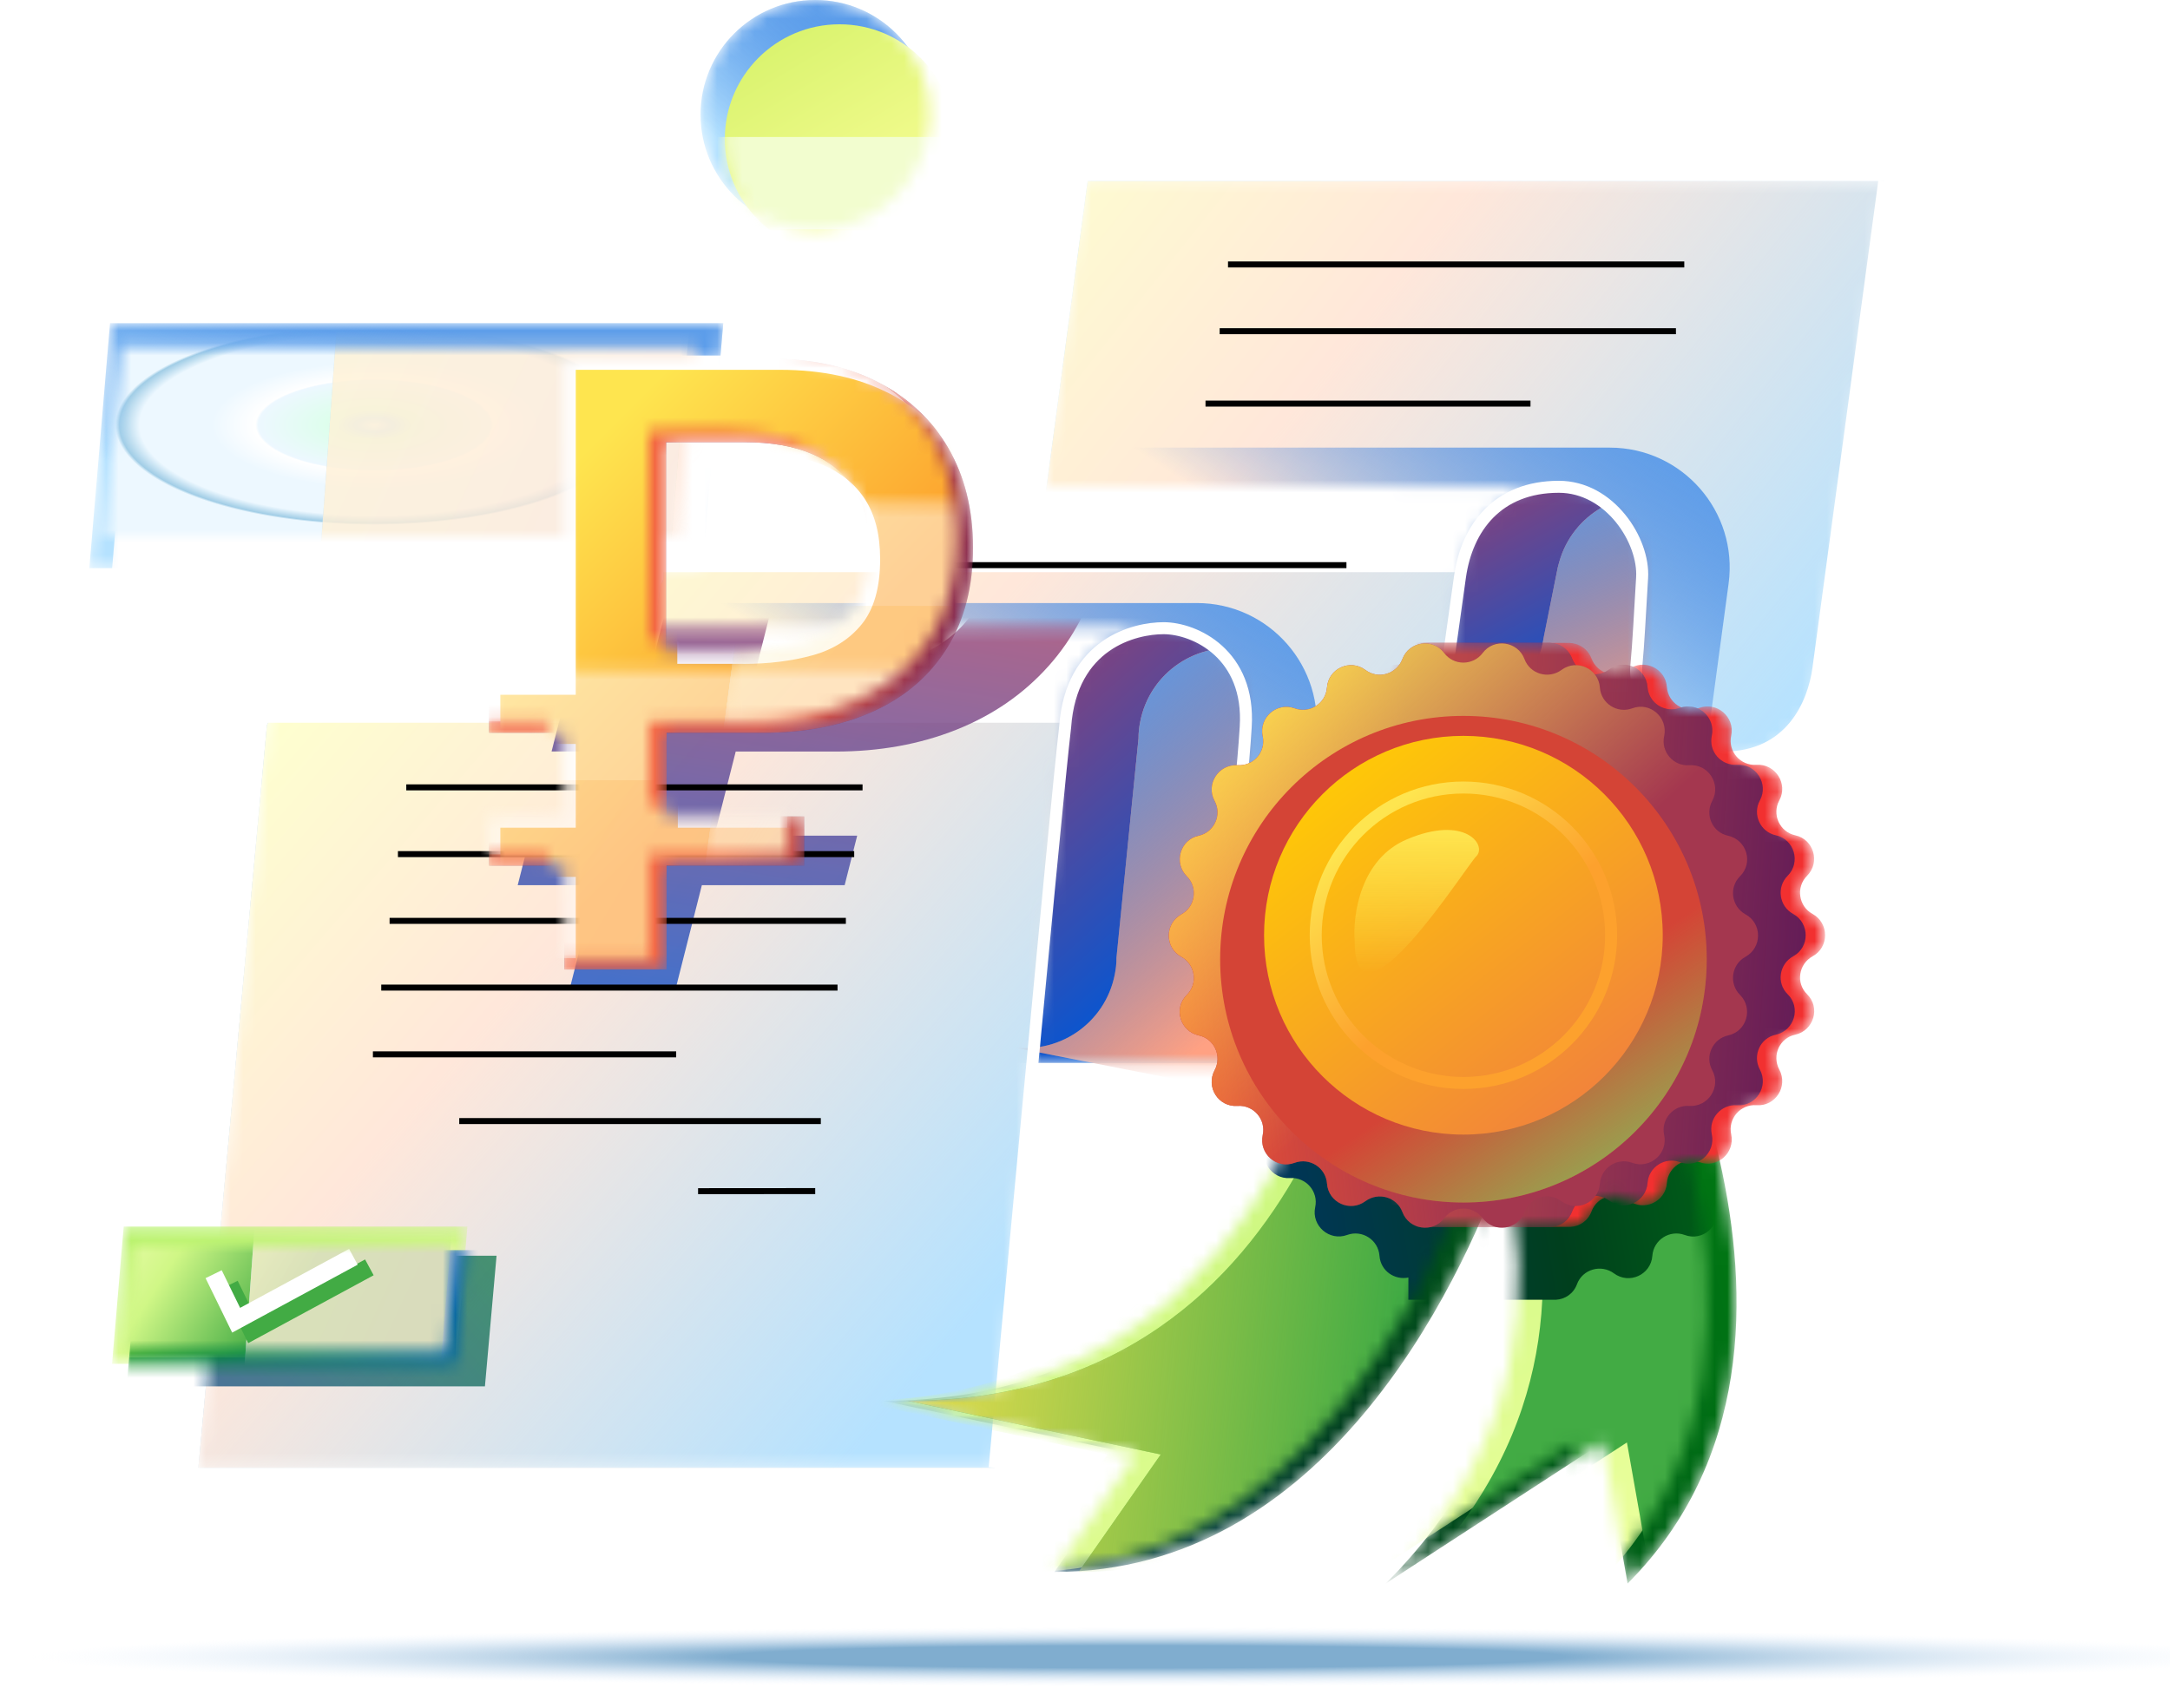 <svg width="174" height="137" viewBox="0 0 174 137" fill="none" xmlns="http://www.w3.org/2000/svg">
<g filter="url(#filter0_f_26266_123173)">
<path d="M91.962 135.245C141.646 135.245 181.923 134.18 181.923 132.866C181.923 131.552 141.646 130.487 91.962 130.487C42.277 130.487 2 131.552 2 132.866C2 134.18 42.277 135.245 91.962 135.245Z" fill="url(#paint0_radial_26266_123173)"/>
</g>
<mask id="mask0_26266_123173" style="mask-type:alpha" maskUnits="userSpaceOnUse" x="80" y="14" width="72" height="47">
<path d="M145.59 55.256L145.808 53.578C145.808 53.516 145.808 53.485 145.808 53.423C145.808 53.236 145.839 53.081 145.901 52.957L151.089 14.524H87.211L80.997 60.755H138.506C141.924 60.755 144.782 58.425 145.59 55.256Z" fill="#B5E2FF"/>
<path d="M145.59 55.256L145.808 53.578C145.808 53.516 145.808 53.485 145.808 53.423C145.808 53.236 145.839 53.081 145.901 52.957L151.089 14.524H87.211L80.997 60.755H138.506C141.924 60.755 144.782 58.425 145.59 55.256Z" fill="url(#paint1_linear_26266_123173)"/>
</mask>
<g mask="url(#mask0_26266_123173)">
<path d="M145.59 55.256L145.808 53.578C145.808 53.516 145.808 53.485 145.808 53.423C145.808 53.236 145.839 53.081 145.901 52.957L151.089 14.524H87.211L80.997 60.755H138.506C141.924 60.755 144.782 58.425 145.59 55.256Z" fill="#B5E2FF"/>
<path d="M145.59 55.256L145.808 53.578C145.808 53.516 145.808 53.485 145.808 53.423C145.808 53.236 145.839 53.081 145.901 52.957L151.089 14.524H87.211L80.997 60.755H138.506C141.924 60.755 144.782 58.425 145.59 55.256Z" fill="url(#paint2_linear_26266_123173)"/>
<g filter="url(#filter1_f_26266_123173)">
<path d="M134.579 76.629L134.797 74.951C134.797 74.889 134.797 74.858 134.797 74.796C134.797 74.609 134.828 74.454 134.89 74.33L138.607 46.799C139.386 41.029 134.9 35.897 129.078 35.897H76.2L69.986 82.128H127.496C130.913 82.128 133.772 79.798 134.579 76.629Z" fill="url(#paint3_linear_26266_123173)"/>
</g>
</g>
<mask id="mask1_26266_123173" style="mask-type:alpha" maskUnits="userSpaceOnUse" x="47" y="39" width="77" height="47">
<path d="M123.841 39.038L60.491 39.007C56.452 39.007 53.19 42.269 53.19 46.308C53.19 46.557 53.127 46.743 52.972 46.867L47.815 85.238H105.324C108.804 85.238 111.724 82.784 112.439 79.521L112.594 78.309C112.594 78.185 112.594 78.061 112.594 77.968C112.594 77.75 112.625 77.626 112.687 77.533L116.975 45.656L117.099 45.562C117.503 42.052 120.33 39.286 123.841 39.038Z" fill="#B5E2FF"/>
<path d="M123.841 39.038L60.491 39.007C56.452 39.007 53.19 42.269 53.19 46.308C53.19 46.557 53.127 46.743 52.972 46.867L47.815 85.238H105.324C108.804 85.238 111.724 82.784 112.439 79.521L112.594 78.309C112.594 78.185 112.594 78.061 112.594 77.968C112.594 77.75 112.625 77.626 112.687 77.533L116.975 45.656L117.099 45.562C117.503 42.052 120.33 39.286 123.841 39.038Z" fill="url(#paint4_linear_26266_123173)"/>
</mask>
<g mask="url(#mask1_26266_123173)">
<path d="M123.841 39.038L60.491 39.007C56.452 39.007 53.19 42.269 53.19 46.308C53.19 46.557 53.127 46.743 52.972 46.867L47.815 85.238H105.324C108.804 85.238 111.724 82.784 112.439 79.521L112.594 78.309C112.594 78.185 112.594 78.061 112.594 77.968C112.594 77.75 112.625 77.626 112.687 77.533L116.975 45.656L117.099 45.562C117.503 42.052 120.33 39.286 123.841 39.038Z" fill="#B5E2FF"/>
<path d="M123.841 39.038L60.491 39.007C56.452 39.007 53.19 42.269 53.19 46.308C53.19 46.557 53.127 46.743 52.972 46.867L47.815 85.238H105.324C108.804 85.238 111.724 82.784 112.439 79.521L112.594 78.309C112.594 78.185 112.594 78.061 112.594 77.968C112.594 77.75 112.625 77.626 112.687 77.533L116.975 45.656L117.099 45.562C117.503 42.052 120.33 39.286 123.841 39.038Z" fill="url(#paint5_linear_26266_123173)"/>
<path d="M123.841 39.038L60.491 39.007C56.452 39.007 53.19 42.269 53.19 46.308C53.19 46.557 53.127 46.743 52.972 46.867L47.815 85.238H105.324C108.804 85.238 111.724 82.784 112.439 79.521L112.594 78.309C112.594 78.185 112.594 78.061 112.594 77.968C112.594 77.75 112.625 77.626 112.687 77.533L116.975 45.656L117.099 45.562C117.503 42.052 120.33 39.286 123.841 39.038Z" fill="#B5E2FF"/>
<path d="M123.841 39.038L60.491 39.007C56.452 39.007 53.19 42.269 53.19 46.308C53.19 46.557 53.127 46.743 52.972 46.867L47.815 85.238H105.324C108.804 85.238 111.724 82.784 112.439 79.521L112.594 78.309C112.594 78.185 112.594 78.061 112.594 77.968C112.594 77.75 112.625 77.626 112.687 77.533L116.975 45.656L117.099 45.562C117.503 42.052 120.33 39.286 123.841 39.038Z" fill="url(#paint6_linear_26266_123173)"/>
<g filter="url(#filter2_f_26266_123173)">
<path d="M101.471 89.093L101.689 87.415C101.689 87.353 101.689 87.322 101.689 87.26C101.689 87.074 101.72 86.918 101.782 86.794L105.499 59.263C106.278 53.494 101.792 48.361 95.97 48.361H43.092L36.878 94.593H94.388C97.805 94.593 100.664 92.262 101.471 89.093Z" fill="url(#paint7_linear_26266_123173)"/>
</g>
<g filter="url(#filter3_f_26266_123173)">
<rect x="49.972" y="30.907" width="85.937" height="14.978" fill="white"/>
</g>
</g>
<mask id="mask2_26266_123173" style="mask-type:alpha" maskUnits="userSpaceOnUse" x="15" y="50" width="78" height="68">
<path d="M85.315 57.648C85.315 53.609 88.578 50.347 92.617 50.347H28.862C24.823 50.347 21.561 53.609 21.561 57.648C21.561 57.835 21.499 58.021 21.406 58.146L15.906 117.705H79.754L85.284 57.804L85.315 57.773C85.315 57.711 85.315 57.679 85.315 57.648Z" fill="#B3B3B3"/>
</mask>
<g mask="url(#mask2_26266_123173)">
<path d="M85.315 57.648C85.315 53.609 88.578 50.347 92.617 50.347H28.862C24.823 50.347 21.561 53.609 21.561 57.648C21.561 57.835 21.499 58.021 21.406 58.146L15.906 117.705H79.754L85.284 57.804L85.315 57.773C85.315 57.711 85.315 57.679 85.315 57.648Z" fill="#B3B3B3"/>
<path d="M85.315 57.648C85.315 53.609 88.578 50.347 92.617 50.347H28.862C24.823 50.347 21.561 53.609 21.561 57.648C21.561 57.835 21.499 58.021 21.406 58.146L15.906 117.705H79.754L85.284 57.804L85.315 57.773C85.315 57.711 85.315 57.679 85.315 57.648Z" fill="#B5E2FF"/>
<path d="M85.315 57.648C85.315 53.609 88.578 50.347 92.617 50.347H28.862C24.823 50.347 21.561 53.609 21.561 57.648C21.561 57.835 21.499 58.021 21.406 58.146L15.906 117.705H79.754L85.284 57.804L85.315 57.773C85.315 57.711 85.315 57.679 85.315 57.648Z" fill="url(#paint8_linear_26266_123173)"/>
<g filter="url(#filter4_f_26266_123173)">
<rect x="18.032" y="42.982" width="85.937" height="14.978" fill="white"/>
</g>
<g style="mix-blend-mode:multiply" opacity="0.7" filter="url(#filter5_f_26266_123173)">
<path d="M12.255 100.701H39.816L38.884 111.179H11.323L12.255 100.701Z" fill="url(#paint9_linear_26266_123173)"/>
</g>
<g opacity="0.8" filter="url(#filter6_f_26266_123173)">
<path d="M54.144 79.362H45.665L50.501 60.264H44.227L45.232 56.295H51.506L58.143 30.084H75.138C78.65 30.084 81.511 30.716 83.731 31.979C85.95 33.242 87.454 35.015 88.248 37.305C89.034 39.594 89.047 42.271 88.265 45.357C87.473 48.486 86.08 51.171 84.08 53.41C82.08 55.649 79.615 57.35 76.683 58.52C73.751 59.69 70.516 60.271 66.981 60.271H58.993L54.158 79.362H54.144ZM68.733 67.017L67.728 70.986H41.512L42.517 67.017H68.733ZM66.072 53.805C68.188 53.805 70.162 53.575 72.001 53.116C73.832 52.656 75.417 51.824 76.743 50.604C78.067 49.391 79.023 47.639 79.603 45.35C80.097 43.398 80.086 41.797 79.571 40.549C79.056 39.3 78.104 38.367 76.731 37.749C75.358 37.132 73.593 36.831 71.454 36.831H64.884L60.587 53.797H66.074L66.072 53.805Z" fill="url(#paint10_linear_26266_123173)"/>
</g>
</g>
<mask id="mask3_26266_123173" style="mask-type:alpha" maskUnits="userSpaceOnUse" x="82" y="50" width="24" height="36">
<path d="M98.023 77.937C98.023 77.471 98.054 77.036 98.147 76.601L99.794 58.984C99.887 58.55 99.918 58.083 99.918 57.648C99.918 53.609 96.656 50.347 92.617 50.347C89.013 50.347 86.03 52.926 85.44 56.343C85.378 56.747 85.316 57.151 85.316 57.555L82.737 85.238H105.324C101.285 85.238 98.023 81.976 98.023 77.937Z" fill="#FFA183"/>
<path d="M98.023 77.937C98.023 77.471 98.054 77.036 98.147 76.601L99.794 58.984C99.887 58.55 99.918 58.083 99.918 57.648C99.918 53.609 96.656 50.347 92.617 50.347C89.013 50.347 86.03 52.926 85.44 56.343C85.378 56.747 85.316 57.151 85.316 57.555L82.737 85.238H105.324C101.285 85.238 98.023 81.976 98.023 77.937Z" fill="url(#paint11_linear_26266_123173)"/>
</mask>
<g mask="url(#mask3_26266_123173)">
<path d="M98.023 77.937C98.023 77.471 98.054 77.036 98.147 76.601L99.794 58.984C99.887 58.55 99.918 58.083 99.918 57.648C99.918 53.609 96.656 50.347 92.617 50.347C89.013 50.347 86.03 52.926 85.44 56.343C85.378 56.747 85.316 57.151 85.316 57.555L82.737 85.238H105.324C101.285 85.238 98.023 81.976 98.023 77.937Z" fill="url(#paint12_linear_26266_123173)"/>
<g filter="url(#filter7_f_26266_123173)">
<path d="M89.387 78.148C89.477 77.691 89.53 77.258 89.522 76.814L91.292 59.209C91.285 58.764 91.344 58.301 91.427 57.874C92.204 53.911 96.032 51.336 99.996 52.113C103.533 52.805 105.964 55.909 105.886 59.377C105.87 59.785 105.853 60.193 105.775 60.59L102.985 88.252L80.819 83.91C84.782 84.687 88.611 82.112 89.387 78.148Z" fill="#FFA183"/>
<path d="M89.387 78.148C89.477 77.691 89.53 77.258 89.522 76.814L91.292 59.209C91.285 58.764 91.344 58.301 91.427 57.874C92.204 53.911 96.032 51.336 99.996 52.113C103.533 52.805 105.964 55.909 105.886 59.377C105.87 59.785 105.853 60.193 105.775 60.59L102.985 88.252L80.819 83.91C84.782 84.687 88.611 82.112 89.387 78.148Z" fill="url(#paint13_linear_26266_123173)"/>
</g>
</g>
<mask id="mask4_26266_123173" style="mask-type:alpha" maskUnits="userSpaceOnUse" x="114" y="39" width="25" height="22">
<path d="M131.205 53.454C131.205 53.112 131.236 52.802 131.267 52.491L131.671 46.712C131.671 46.588 131.671 46.464 131.671 46.339C131.671 42.3 128.409 39.038 124.37 39.038C120.362 39.038 117.131 42.238 117.068 46.246L114.956 60.787H138.133C134.312 60.569 131.205 57.369 131.205 53.454Z" fill="#FFA183"/>
<path d="M131.205 53.454C131.205 53.112 131.236 52.802 131.267 52.491L131.671 46.712C131.671 46.588 131.671 46.464 131.671 46.339C131.671 42.3 128.409 39.038 124.37 39.038C120.362 39.038 117.131 42.238 117.068 46.246L114.956 60.787H138.133C134.312 60.569 131.205 57.369 131.205 53.454Z" fill="url(#paint14_linear_26266_123173)"/>
</mask>
<g mask="url(#mask4_26266_123173)">
<path d="M131.205 53.454C131.205 53.112 131.236 52.802 131.267 52.491L131.671 46.712C131.671 46.588 131.671 46.464 131.671 46.339C131.671 42.3 128.409 39.038 124.37 39.038C120.362 39.038 117.131 42.238 117.068 46.246L114.956 60.787H138.133C134.312 60.569 131.205 57.369 131.205 53.454Z" fill="url(#paint15_linear_26266_123173)"/>
<g filter="url(#filter8_f_26266_123173)">
<path d="M123.58 52.093C123.67 51.763 123.723 51.455 123.775 51.148L124.917 45.468C124.95 45.348 124.983 45.228 125.015 45.109C126.086 41.214 130.096 38.933 133.99 40.003C137.855 41.065 140.123 45.007 139.121 48.888L137.305 63.469L114.956 57.327C118.698 58.13 122.542 55.867 123.58 52.093Z" fill="#FFA183"/>
<path d="M123.58 52.093C123.67 51.763 123.723 51.455 123.775 51.148L124.917 45.468C124.95 45.348 124.983 45.228 125.015 45.109C126.086 41.214 130.096 38.933 133.99 40.003C137.855 41.065 140.123 45.007 139.121 48.888L137.305 63.469L114.956 57.327C118.698 58.13 122.542 55.867 123.58 52.093Z" fill="url(#paint16_linear_26266_123173)"/>
</g>
</g>
<line x1="32.577" y1="63.143" x2="69.163" y2="63.143" stroke="black" stroke-width="0.481"/>
<line x1="31.908" y1="68.496" x2="68.494" y2="68.496" stroke="black" stroke-width="0.481"/>
<line x1="31.239" y1="73.848" x2="67.825" y2="73.848" stroke="black" stroke-width="0.481"/>
<line x1="30.57" y1="79.2" x2="67.156" y2="79.2" stroke="black" stroke-width="0.481"/>
<line x1="29.901" y1="84.553" x2="54.219" y2="84.553" stroke="black" stroke-width="0.481"/>
<line x1="36.824" y1="89.904" x2="65.817" y2="89.904" stroke="black" stroke-width="0.481"/>
<line x1="55.975" y1="95.526" x2="65.367" y2="95.519" stroke="black" stroke-width="0.481"/>
<line x1="98.467" y1="21.208" x2="135.053" y2="21.208" stroke="black" stroke-width="0.481"/>
<line x1="97.798" y1="26.56" x2="134.384" y2="26.56" stroke="black" stroke-width="0.481"/>
<line x1="71.378" y1="45.322" x2="107.964" y2="45.322" stroke="black" stroke-width="0.481"/>
<line x1="96.663" y1="32.366" x2="122.721" y2="32.366" stroke="black" stroke-width="0.481"/>
<path d="M79.754 117.705C79.754 117.705 84.692 64.266 85.407 58.301C85.879 51.578 91.001 50.378 93.301 50.378C95.817 50.378 100.26 52.46 99.887 58.301C99.514 64.452 98.023 75.482 98.023 77.999C98.023 80.515 99.608 85.3 105.324 85.3C111.041 85.3 112.346 80.298 112.719 77.564C113.092 74.861 116.509 50.16 117.069 46.246C117.628 42.331 120.082 39.038 124.991 39.038C129.092 39.038 131.858 43.356 131.671 46.339C131.485 49.322 131.392 51.496 131.205 53.454C131.019 55.411 132.665 60.755 138.165 60.755C143.664 60.755 145.435 56.374 145.808 53.609C146.181 50.844 151.09 14.524 151.09 14.524" stroke="white" stroke-width="0.962" stroke-miterlimit="10"/>
<mask id="mask5_26266_123173" style="mask-type:alpha" maskUnits="userSpaceOnUse" x="8" y="98" width="30" height="12">
<path d="M9.918 98.363H37.479L36.547 109.374H8.985L9.918 98.363Z" fill="url(#paint17_linear_26266_123173)"/>
</mask>
<g mask="url(#mask5_26266_123173)">
<path d="M9.918 98.363H37.479L36.547 109.374H8.985L9.918 98.363Z" fill="url(#paint18_linear_26266_123173)"/>
<mask id="mask6_26266_123173" style="mask-type:alpha" maskUnits="userSpaceOnUse" x="9" y="99" width="30" height="12">
<path d="M10.696 99.86H38.258L37.325 110.871H9.764L10.696 99.86Z" fill="#42AB44"/>
</mask>
<g mask="url(#mask6_26266_123173)">
<g filter="url(#filter9_f_26266_123173)">
<path d="M11.086 100.25H38.647L37.715 111.26H10.154L11.086 100.25Z" fill="url(#paint19_linear_26266_123173)"/>
</g>
<mask id="mask7_26266_123173" style="mask-type:alpha" maskUnits="userSpaceOnUse" x="8" y="97" width="29" height="12">
<path d="M9.139 97.366H36.7L35.768 108.376H8.207L9.139 97.366Z" fill="#42AB44"/>
</mask>
<g mask="url(#mask7_26266_123173)">
<g filter="url(#filter10_f_26266_123173)">
<path d="M8.749 97.864H36.31L35.378 108.875H7.817L8.749 97.864Z" fill="url(#paint20_linear_26266_123173)"/>
</g>
<g opacity="0.8" filter="url(#filter11_f_26266_123173)">
<path d="M86.419 68.657C86.419 63.483 89.681 59.304 93.72 59.304H29.966C25.927 59.304 22.665 63.483 22.665 68.657C22.665 68.896 22.602 69.135 22.509 69.294L17.01 145.592H80.858L86.388 68.856L86.419 68.817C86.419 68.737 86.419 68.697 86.419 68.657Z" fill="#B5E2FF"/>
<path d="M86.419 68.657C86.419 63.483 89.681 59.304 93.72 59.304H29.966C25.927 59.304 22.665 63.483 22.665 68.657C22.665 68.896 22.602 69.135 22.509 69.294L17.01 145.592H80.858L86.388 68.856L86.419 68.817C86.419 68.737 86.419 68.697 86.419 68.657Z" fill="url(#paint21_linear_26266_123173)"/>
</g>
<g filter="url(#filter12_f_26266_123173)">
<path d="M18.412 103.029L20.218 106.723L29.617 101.635" stroke="#42AB44" stroke-width="1.442"/>
</g>
<path d="M17.13 102.183L18.935 105.876L28.335 100.789" stroke="white" stroke-width="1.442"/>
</g>
</g>
</g>
<mask id="mask8_26266_123173" style="mask-type:alpha" maskUnits="userSpaceOnUse" x="7" y="25" width="51" height="21">
<path d="M8.824 25.92H57.993L56.33 45.563H7.161L8.824 25.92Z" fill="url(#paint22_linear_26266_123173)"/>
</mask>
<g mask="url(#mask8_26266_123173)">
<path d="M8.824 25.92H57.993L56.33 45.563H7.161L8.824 25.92Z" fill="#B5E2FF"/>
<path d="M8.824 25.92H57.993L56.33 45.563H7.161L8.824 25.92Z" fill="url(#paint23_linear_26266_123173)"/>
<mask id="mask9_26266_123173" style="mask-type:alpha" maskUnits="userSpaceOnUse" x="8" y="27" width="51" height="21">
<path d="M9.739 27.818H58.908L57.245 47.461H8.076L9.739 27.818Z" fill="#42AB44"/>
</mask>
<g mask="url(#mask9_26266_123173)">
<g filter="url(#filter13_f_26266_123173)">
<path d="M10.434 28.514H59.603L57.94 48.157H8.771L10.434 28.514Z" fill="white"/>
</g>
<mask id="mask10_26266_123173" style="mask-type:alpha" maskUnits="userSpaceOnUse" x="5" y="23" width="52" height="21">
<path d="M6.959 23.368H56.129L54.466 43.011H5.296L6.959 23.368Z" fill="#42AB44"/>
</mask>
<g mask="url(#mask10_26266_123173)">
<g filter="url(#filter14_f_26266_123173)">
<path d="M6.264 24.258H55.434L53.771 43.901H4.601L6.264 24.258Z" fill="#5CDB5F" fill-opacity="0.5"/>
<path d="M6.264 24.258H55.434L53.771 43.901H4.601L6.264 24.258Z" fill="url(#paint24_angular_26266_123173)"/>
</g>
<g opacity="0.8" filter="url(#filter15_f_26266_123173)">
<path d="M144.828 -27.848C144.828 -37.078 150.648 -44.534 157.854 -44.534H44.115C36.91 -44.534 31.09 -37.078 31.09 -27.848C31.09 -27.421 30.979 -26.995 30.813 -26.711L21.002 109.406H134.907L144.773 -27.492L144.828 -27.563C144.828 -27.706 144.828 -27.776 144.828 -27.848Z" fill="#B5E2FF"/>
<path d="M144.828 -27.848C144.828 -37.078 150.648 -44.534 157.854 -44.534H44.115C36.91 -44.534 31.09 -37.078 31.09 -27.848C31.09 -27.421 30.979 -26.995 30.813 -26.711L21.002 109.406H134.907L144.773 -27.492L144.828 -27.563C144.828 -27.706 144.828 -27.776 144.828 -27.848Z" fill="url(#paint25_linear_26266_123173)"/>
</g>
</g>
</g>
</g>
<mask id="mask11_26266_123173" style="mask-type:alpha" maskUnits="userSpaceOnUse" x="70" y="73" width="70" height="54">
<path fill-rule="evenodd" clip-rule="evenodd" d="M111.113 73.777H130.509C130.509 73.777 150.165 107.312 130.509 126.991L128.506 115.677L111.113 126.991C122.381 115.719 123.05 103.278 120.596 93.262C116.867 103.421 106.133 126.064 84.543 126.064L91.126 116.641L70.821 112.338C104.718 112.338 108.446 74.704 108.446 74.704L116.885 83.145C114.082 77.402 111.113 73.777 111.113 73.777Z" fill="url(#paint26_linear_26266_123173)"/>
</mask>
<g mask="url(#mask11_26266_123173)">
<path fill-rule="evenodd" clip-rule="evenodd" d="M111.113 73.777H130.509C130.509 73.777 150.165 107.312 130.509 126.991L128.506 115.677L111.113 126.991C122.381 115.719 123.05 103.278 120.596 93.262C116.867 103.421 106.133 126.064 84.543 126.064L91.126 116.641L70.821 112.338C104.718 112.338 108.446 74.704 108.446 74.704L116.885 83.145C114.082 77.402 111.113 73.777 111.113 73.777Z" fill="url(#paint27_linear_26266_123173)"/>
<mask id="mask12_26266_123173" style="mask-type:alpha" maskUnits="userSpaceOnUse" x="68" y="73" width="69" height="54">
<path fill-rule="evenodd" clip-rule="evenodd" d="M108.776 73.777H128.172C128.172 73.777 147.828 107.312 128.172 126.991L126.169 115.677L108.776 126.991C120.044 115.719 120.712 103.279 118.259 93.262C114.53 103.421 103.796 126.064 82.206 126.064L88.789 116.641L68.484 112.338C102.381 112.338 106.109 74.704 106.109 74.704L114.547 83.145C111.745 77.402 108.776 73.777 108.776 73.777Z" fill="#42AB44"/>
</mask>
<g mask="url(#mask12_26266_123173)">
<path fill-rule="evenodd" clip-rule="evenodd" d="M108.776 73.777H128.172C128.172 73.777 147.828 107.312 128.172 126.991L126.169 115.677L108.776 126.991C120.044 115.719 120.712 103.279 118.259 93.262C114.53 103.421 103.796 126.064 82.206 126.064L88.789 116.641L68.484 112.338C102.381 112.338 106.109 74.704 106.109 74.704L114.547 83.145C111.745 77.402 108.776 73.777 108.776 73.777Z" fill="url(#paint28_linear_26266_123173)"/>
<g filter="url(#filter16_f_26266_123173)">
<path fill-rule="evenodd" clip-rule="evenodd" d="M113.06 73.777H132.457C132.457 73.777 152.112 107.312 132.457 126.991L130.454 115.677L113.06 126.991C124.329 115.719 124.997 103.279 122.544 93.262C118.814 103.421 108.08 126.064 86.491 126.064L93.074 116.641L72.769 112.338C106.666 112.338 110.393 74.704 110.393 74.704L118.832 83.145C116.029 77.402 113.06 73.777 113.06 73.777Z" fill="#42AB44"/>
<path fill-rule="evenodd" clip-rule="evenodd" d="M113.06 73.777H132.457C132.457 73.777 152.112 107.312 132.457 126.991L130.454 115.677L113.06 126.991C124.329 115.719 124.997 103.279 122.544 93.262C118.814 103.421 108.08 126.064 86.491 126.064L93.074 116.641L72.769 112.338C106.666 112.338 110.393 74.704 110.393 74.704L118.832 83.145C116.029 77.402 113.06 73.777 113.06 73.777Z" fill="url(#paint29_linear_26266_123173)"/>
</g>
<g filter="url(#filter17_f_26266_123173)">
<path d="M144.176 82.531C145.511 81.808 145.511 79.879 144.176 79.137C143.044 78.525 142.822 76.986 143.73 76.077C144.806 75.001 144.268 73.146 142.785 72.831C141.524 72.553 140.893 71.143 141.505 70.03C142.228 68.695 141.19 67.081 139.67 67.174C138.39 67.266 137.37 66.098 137.648 64.837C137.964 63.353 136.517 62.092 135.089 62.611C133.884 63.056 132.586 62.221 132.493 60.942C132.382 59.421 130.639 58.623 129.415 59.532C128.377 60.311 126.912 59.866 126.448 58.66C126.152 57.863 125.41 57.417 124.668 57.399H112.93V59.179C111.855 58.957 110.705 59.717 110.612 60.923C110.52 62.203 109.222 63.038 108.016 62.592C106.588 62.054 105.142 63.316 105.457 64.818C105.735 66.079 104.716 67.248 103.436 67.155C101.916 67.044 100.877 68.658 101.6 70.012C102.212 71.143 101.582 72.553 100.321 72.812C98.837 73.146 98.281 74.982 99.375 76.058C100.284 76.967 100.061 78.488 98.93 79.119C97.595 79.842 97.595 81.771 98.93 82.513C100.061 83.125 100.284 84.665 99.375 85.573C98.3 86.649 98.837 88.504 100.321 88.819C101.582 89.097 102.212 90.507 101.6 91.62C100.877 92.955 101.916 94.569 103.436 94.476C104.716 94.384 105.735 95.552 105.457 96.813C105.142 98.297 106.588 99.558 108.016 99.039C109.222 98.594 110.52 99.429 110.612 100.708C110.705 101.933 111.836 102.675 112.93 102.452V104.233H124.761C125.484 104.196 126.17 103.75 126.448 102.99C126.893 101.784 128.377 101.358 129.415 102.118C130.639 103.027 132.382 102.229 132.493 100.708C132.586 99.429 133.884 98.594 135.089 99.039C136.517 99.577 137.964 98.316 137.648 96.813C137.37 95.552 138.39 94.384 139.67 94.476C141.19 94.588 142.228 92.974 141.505 91.62C140.893 90.489 141.524 89.079 142.785 88.819C144.268 88.485 144.825 86.649 143.73 85.573C142.822 84.683 143.044 83.162 144.176 82.531Z" fill="url(#paint30_linear_26266_123173)"/>
</g>
</g>
</g>
<mask id="mask13_26266_123173" style="mask-type:alpha" maskUnits="userSpaceOnUse" x="99" y="51" width="48" height="48">
<path d="M145.344 76.689C146.679 75.965 146.679 74.036 145.344 73.294C144.213 72.682 143.99 71.143 144.899 70.234C145.974 69.158 145.436 67.303 143.953 66.988C142.692 66.71 142.062 65.3 142.674 64.187C143.397 62.852 142.358 61.238 140.838 61.331C139.558 61.424 138.538 60.255 138.817 58.994C139.132 57.51 137.685 56.249 136.258 56.768C135.052 57.213 133.754 56.379 133.662 55.099C133.55 53.578 131.807 52.78 130.583 53.689C129.545 54.468 128.08 54.023 127.616 52.817C127.32 52.02 126.578 51.575 125.836 51.556H114.098V53.337C113.023 53.114 111.873 53.875 111.78 55.08C111.688 56.36 110.39 57.195 109.184 56.75C107.757 56.212 106.31 57.473 106.625 58.975C106.904 60.237 105.884 61.405 104.604 61.312C103.084 61.201 102.045 62.815 102.768 64.169C103.38 65.3 102.75 66.71 101.489 66.969C100.006 67.303 99.449 69.14 100.543 70.215C101.452 71.124 101.229 72.645 100.098 73.276C98.763 73.999 98.763 75.928 100.098 76.67C101.229 77.282 101.452 78.822 100.543 79.731C99.468 80.806 100.006 82.661 101.489 82.977C102.75 83.255 103.38 84.664 102.768 85.777C102.045 87.113 103.084 88.726 104.604 88.634C105.884 88.541 106.904 89.709 106.625 90.971C106.31 92.454 107.757 93.716 109.184 93.196C110.39 92.751 111.688 93.586 111.78 94.866C111.873 96.09 113.004 96.832 114.098 96.609V98.39H125.929C126.652 98.353 127.338 97.908 127.616 97.147C128.061 95.942 129.545 95.515 130.583 96.275C131.807 97.184 133.55 96.387 133.662 94.866C133.754 93.586 135.052 92.751 136.258 93.196C137.685 93.734 139.132 92.473 138.817 90.971C138.538 89.709 139.558 88.541 140.838 88.634C142.358 88.745 143.397 87.131 142.674 85.777C142.062 84.646 142.692 83.236 143.953 82.977C145.436 82.643 145.993 80.806 144.899 79.731C143.99 78.84 144.213 77.319 145.344 76.689Z" fill="url(#paint31_linear_26266_123173)"/>
</mask>
<g mask="url(#mask13_26266_123173)">
<path d="M145.344 76.689C146.679 75.965 146.679 74.036 145.344 73.294C144.213 72.682 143.99 71.143 144.899 70.234C145.974 69.158 145.436 67.303 143.953 66.988C142.692 66.71 142.062 65.3 142.674 64.187C143.397 62.852 142.358 61.238 140.838 61.331C139.558 61.424 138.538 60.255 138.817 58.994C139.132 57.51 137.685 56.249 136.258 56.768C135.052 57.213 133.754 56.379 133.662 55.099C133.55 53.578 131.807 52.78 130.583 53.689C129.545 54.468 128.08 54.023 127.616 52.817C127.32 52.02 126.578 51.575 125.836 51.556H114.098V53.337C113.023 53.114 111.873 53.875 111.78 55.08C111.688 56.36 110.39 57.195 109.184 56.75C107.757 56.212 106.31 57.473 106.625 58.975C106.904 60.237 105.884 61.405 104.604 61.312C103.084 61.201 102.045 62.815 102.768 64.169C103.38 65.3 102.75 66.71 101.489 66.969C100.006 67.303 99.449 69.14 100.543 70.215C101.452 71.124 101.229 72.645 100.098 73.276C98.763 73.999 98.763 75.928 100.098 76.67C101.229 77.282 101.452 78.822 100.543 79.731C99.468 80.806 100.006 82.661 101.489 82.977C102.75 83.255 103.38 84.664 102.768 85.777C102.045 87.113 103.084 88.726 104.604 88.634C105.884 88.541 106.904 89.709 106.625 90.971C106.31 92.454 107.757 93.716 109.184 93.196C110.39 92.751 111.688 93.586 111.78 94.866C111.873 96.09 113.004 96.832 114.098 96.609V98.39H125.929C126.652 98.353 127.338 97.908 127.616 97.147C128.061 95.942 129.545 95.515 130.583 96.275C131.807 97.184 133.55 96.387 133.662 94.866C133.754 93.586 135.052 92.751 136.258 93.196C137.685 93.734 139.132 92.473 138.817 90.971C138.538 89.709 139.558 88.541 140.838 88.634C142.358 88.745 143.397 87.131 142.674 85.777C142.062 84.646 142.692 83.236 143.953 82.977C145.436 82.643 145.993 80.806 144.899 79.731C143.99 78.84 144.213 77.319 145.344 76.689Z" fill="#F23030"/>
<g filter="url(#filter18_f_26266_123173)">
<path d="M143.786 76.689C145.121 75.965 145.121 74.036 143.786 73.294C142.655 72.682 142.432 71.143 143.341 70.234C144.416 69.158 143.879 67.303 142.395 66.988C141.134 66.71 140.504 65.3 141.116 64.187C141.839 62.852 140.8 61.238 139.28 61.331C138 61.424 136.981 60.255 137.259 58.994C137.574 57.51 136.128 56.249 134.7 56.768C133.494 57.213 132.196 56.379 132.104 55.099C131.992 53.578 130.249 52.78 129.025 53.689C127.987 54.468 126.522 54.023 126.059 52.817C125.762 52.02 125.02 51.575 124.278 51.556H112.541V53.337C111.465 53.114 110.315 53.875 110.223 55.08C110.13 56.36 108.832 57.195 107.627 56.75C106.199 56.212 104.752 57.473 105.068 58.975C105.346 60.237 104.326 61.405 103.046 61.312C101.526 61.201 100.487 62.815 101.211 64.169C101.823 65.3 101.192 66.71 99.931 66.969C98.448 67.303 97.891 69.14 98.985 70.215C99.894 71.124 99.671 72.645 98.54 73.276C97.205 73.999 97.205 75.928 98.54 76.67C99.671 77.282 99.894 78.822 98.985 79.731C97.91 80.806 98.448 82.661 99.931 82.977C101.192 83.255 101.823 84.664 101.211 85.777C100.487 87.113 101.526 88.726 103.046 88.634C104.326 88.541 105.346 89.709 105.068 90.971C104.752 92.454 106.199 93.716 107.627 93.196C108.832 92.751 110.13 93.586 110.223 94.866C110.315 96.09 111.446 96.832 112.541 96.609V98.39H124.371C125.094 98.353 125.78 97.908 126.059 97.147C126.504 95.942 127.987 95.515 129.025 96.275C130.249 97.184 131.992 96.387 132.104 94.866C132.196 93.586 133.494 92.751 134.7 93.196C136.128 93.734 137.574 92.473 137.259 90.971C136.981 89.709 138 88.541 139.28 88.634C140.8 88.745 141.839 87.131 141.116 85.777C140.504 84.646 141.134 83.236 142.395 82.977C143.879 82.643 144.435 80.806 143.341 79.731C142.432 78.84 142.655 77.319 143.786 76.689Z" fill="#5F1A58"/>
<path d="M143.786 76.689C145.121 75.965 145.121 74.036 143.786 73.294C142.655 72.682 142.432 71.143 143.341 70.234C144.416 69.158 143.879 67.303 142.395 66.988C141.134 66.71 140.504 65.3 141.116 64.187C141.839 62.852 140.8 61.238 139.28 61.331C138 61.424 136.981 60.255 137.259 58.994C137.574 57.51 136.128 56.249 134.7 56.768C133.494 57.213 132.196 56.379 132.104 55.099C131.992 53.578 130.249 52.78 129.025 53.689C127.987 54.468 126.522 54.023 126.059 52.817C125.762 52.02 125.02 51.575 124.278 51.556H112.541V53.337C111.465 53.114 110.315 53.875 110.223 55.08C110.13 56.36 108.832 57.195 107.627 56.75C106.199 56.212 104.752 57.473 105.068 58.975C105.346 60.237 104.326 61.405 103.046 61.312C101.526 61.201 100.487 62.815 101.211 64.169C101.823 65.3 101.192 66.71 99.931 66.969C98.448 67.303 97.891 69.14 98.985 70.215C99.894 71.124 99.671 72.645 98.54 73.276C97.205 73.999 97.205 75.928 98.54 76.67C99.671 77.282 99.894 78.822 98.985 79.731C97.91 80.806 98.448 82.661 99.931 82.977C101.192 83.255 101.823 84.664 101.211 85.777C100.487 87.113 101.526 88.726 103.046 88.634C104.326 88.541 105.346 89.709 105.068 90.971C104.752 92.454 106.199 93.716 107.627 93.196C108.832 92.751 110.13 93.586 110.223 94.866C110.315 96.09 111.446 96.832 112.541 96.609V98.39H124.371C125.094 98.353 125.78 97.908 126.059 97.147C126.504 95.942 127.987 95.515 129.025 96.275C130.249 97.184 131.992 96.387 132.104 94.866C132.196 93.586 133.494 92.751 134.7 93.196C136.128 93.734 137.574 92.473 137.259 90.971C136.981 89.709 138 88.541 139.28 88.634C140.8 88.745 141.839 87.131 141.116 85.777C140.504 84.646 141.134 83.236 142.395 82.977C143.879 82.643 144.435 80.806 143.341 79.731C142.432 78.84 142.655 77.319 143.786 76.689Z" fill="url(#paint32_linear_26266_123173)"/>
</g>
</g>
<path d="M118.884 52.372C119.792 51.148 121.702 51.426 122.24 52.854C122.685 54.06 124.168 54.486 125.207 53.726C126.431 52.817 128.174 53.615 128.285 55.136C128.378 56.415 129.676 57.25 130.881 56.805C132.309 56.267 133.755 57.528 133.44 59.031C133.162 60.292 134.182 61.461 135.461 61.368C136.982 61.257 138.02 62.87 137.297 64.224C136.685 65.356 137.315 66.765 138.576 67.025C140.06 67.359 140.616 69.195 139.522 70.271C138.614 71.18 138.836 72.701 139.967 73.331C141.302 74.055 141.302 75.984 139.967 76.725C138.836 77.338 138.614 78.877 139.522 79.786C140.598 80.862 140.06 82.716 138.576 83.032C137.315 83.31 136.685 84.72 137.297 85.833C138.02 87.168 136.982 88.782 135.461 88.689C134.182 88.596 133.162 89.765 133.44 91.026C133.755 92.51 132.309 93.771 130.881 93.252C129.676 92.807 128.378 93.641 128.285 94.921C128.174 96.442 126.431 97.24 125.207 96.331C124.168 95.552 122.703 95.997 122.24 97.203C121.702 98.631 119.811 98.909 118.884 97.685C118.105 96.665 116.566 96.665 115.805 97.685C114.897 98.909 112.987 98.631 112.449 97.203C112.004 95.997 110.521 95.57 109.482 96.331C108.258 97.24 106.515 96.442 106.404 94.921C106.311 93.641 105.013 92.807 103.808 93.252C102.38 93.79 100.934 92.528 101.249 91.026C101.527 89.765 100.507 88.596 99.228 88.689C97.707 88.8 96.669 87.187 97.392 85.833C98.004 84.701 97.373 83.291 96.112 83.032C94.629 82.698 94.073 80.862 95.167 79.786C96.075 78.877 95.853 77.356 94.722 76.725C93.387 76.002 93.387 74.073 94.722 73.331C95.853 72.719 96.075 71.18 95.167 70.271C94.091 69.195 94.629 67.34 96.112 67.025C97.373 66.747 98.004 65.337 97.392 64.224C96.669 62.889 97.707 61.275 99.228 61.368C100.507 61.461 101.527 60.292 101.249 59.031C100.934 57.547 102.38 56.286 103.808 56.805C105.013 57.25 106.311 56.415 106.404 55.136C106.515 53.615 108.258 52.817 109.482 53.726C110.521 54.505 111.985 54.06 112.449 52.854C112.987 51.426 114.878 51.148 115.805 52.372C116.566 53.392 118.105 53.392 118.884 52.372Z" fill="#A4374F"/>
<path d="M118.884 52.372C119.792 51.148 121.702 51.426 122.24 52.854C122.685 54.06 124.168 54.486 125.207 53.726C126.431 52.817 128.174 53.615 128.285 55.136C128.378 56.415 129.676 57.25 130.881 56.805C132.309 56.267 133.755 57.528 133.44 59.031C133.162 60.292 134.182 61.461 135.461 61.368C136.982 61.257 138.02 62.87 137.297 64.224C136.685 65.356 137.315 66.765 138.576 67.025C140.06 67.359 140.616 69.195 139.522 70.271C138.614 71.18 138.836 72.701 139.967 73.331C141.302 74.055 141.302 75.984 139.967 76.725C138.836 77.338 138.614 78.877 139.522 79.786C140.598 80.862 140.06 82.716 138.576 83.032C137.315 83.31 136.685 84.72 137.297 85.833C138.02 87.168 136.982 88.782 135.461 88.689C134.182 88.596 133.162 89.765 133.44 91.026C133.755 92.51 132.309 93.771 130.881 93.252C129.676 92.807 128.378 93.641 128.285 94.921C128.174 96.442 126.431 97.24 125.207 96.331C124.168 95.552 122.703 95.997 122.24 97.203C121.702 98.631 119.811 98.909 118.884 97.685C118.105 96.665 116.566 96.665 115.805 97.685C114.897 98.909 112.987 98.631 112.449 97.203C112.004 95.997 110.521 95.57 109.482 96.331C108.258 97.24 106.515 96.442 106.404 94.921C106.311 93.641 105.013 92.807 103.808 93.252C102.38 93.79 100.934 92.528 101.249 91.026C101.527 89.765 100.507 88.596 99.228 88.689C97.707 88.8 96.669 87.187 97.392 85.833C98.004 84.701 97.373 83.291 96.112 83.032C94.629 82.698 94.073 80.862 95.167 79.786C96.075 78.877 95.853 77.356 94.722 76.725C93.387 76.002 93.387 74.073 94.722 73.331C95.853 72.719 96.075 71.18 95.167 70.271C94.091 69.195 94.629 67.34 96.112 67.025C97.373 66.747 98.004 65.337 97.392 64.224C96.669 62.889 97.707 61.275 99.228 61.368C100.507 61.461 101.527 60.292 101.249 59.031C100.934 57.547 102.38 56.286 103.808 56.805C105.013 57.25 106.311 56.415 106.404 55.136C106.515 53.615 108.258 52.817 109.482 53.726C110.521 54.505 111.985 54.06 112.449 52.854C112.987 51.426 114.878 51.148 115.805 52.372C116.566 53.392 118.105 53.392 118.884 52.372Z" fill="url(#paint33_linear_26266_123173)"/>
<path d="M118.884 52.372C119.792 51.148 121.702 51.426 122.24 52.854C122.685 54.06 124.168 54.486 125.207 53.726C126.431 52.817 128.174 53.615 128.285 55.136C128.378 56.415 129.676 57.25 130.881 56.805C132.309 56.267 133.755 57.528 133.44 59.031C133.162 60.292 134.182 61.461 135.461 61.368C136.982 61.257 138.02 62.87 137.297 64.224C136.685 65.356 137.315 66.765 138.576 67.025C140.06 67.359 140.616 69.195 139.522 70.271C138.614 71.18 138.836 72.701 139.967 73.331C141.302 74.055 141.302 75.984 139.967 76.725C138.836 77.338 138.614 78.877 139.522 79.786C140.598 80.862 140.06 82.716 138.576 83.032C137.315 83.31 136.685 84.72 137.297 85.833C138.02 87.168 136.982 88.782 135.461 88.689C134.182 88.596 133.162 89.765 133.44 91.026C133.755 92.51 132.309 93.771 130.881 93.252C129.676 92.807 128.378 93.641 128.285 94.921C128.174 96.442 126.431 97.24 125.207 96.331C124.168 95.552 122.703 95.997 122.24 97.203C121.702 98.631 119.811 98.909 118.884 97.685C118.105 96.665 116.566 96.665 115.805 97.685C114.897 98.909 112.987 98.631 112.449 97.203C112.004 95.997 110.521 95.57 109.482 96.331C108.258 97.24 106.515 96.442 106.404 94.921C106.311 93.641 105.013 92.807 103.808 93.252C102.38 93.79 100.934 92.528 101.249 91.026C101.527 89.765 100.507 88.596 99.228 88.689C97.707 88.8 96.669 87.187 97.392 85.833C98.004 84.701 97.373 83.291 96.112 83.032C94.629 82.698 94.073 80.862 95.167 79.786C96.075 78.877 95.853 77.356 94.722 76.725C93.387 76.002 93.387 74.073 94.722 73.331C95.853 72.719 96.075 71.18 95.167 70.271C94.091 69.195 94.629 67.34 96.112 67.025C97.373 66.747 98.004 65.337 97.392 64.224C96.669 62.889 97.707 61.275 99.228 61.368C100.507 61.461 101.527 60.292 101.249 59.031C100.934 57.547 102.38 56.286 103.808 56.805C105.013 57.25 106.311 56.415 106.404 55.136C106.515 53.615 108.258 52.817 109.482 53.726C110.521 54.505 111.985 54.06 112.449 52.854C112.987 51.426 114.878 51.148 115.805 52.372C116.566 53.392 118.105 53.392 118.884 52.372Z" fill="url(#paint34_linear_26266_123173)"/>
<g filter="url(#filter19_i_26266_123173)">
<path d="M117.344 94.513C128.118 94.513 136.852 85.777 136.852 75.001C136.852 64.224 128.118 55.488 117.344 55.488C106.57 55.488 97.837 64.224 97.837 75.001C97.837 85.777 106.57 94.513 117.344 94.513Z" fill="#D44436"/>
<path d="M117.344 94.513C128.118 94.513 136.852 85.777 136.852 75.001C136.852 64.224 128.118 55.488 117.344 55.488C106.57 55.488 97.837 64.224 97.837 75.001C97.837 85.777 106.57 94.513 117.344 94.513Z" fill="url(#paint35_linear_26266_123173)"/>
</g>
<g filter="url(#filter20_f_26266_123173)">
<path d="M117.342 90.989C126.17 90.989 133.326 83.831 133.326 75.001C133.326 66.17 126.17 59.012 117.342 59.012C108.514 59.012 101.358 66.17 101.358 75.001C101.358 83.831 108.514 90.989 117.342 90.989Z" fill="url(#paint36_linear_26266_123173)"/>
</g>
<g filter="url(#filter21_f_26266_123173)">
<path d="M112.824 67.305C109.07 68.886 108.46 73.398 108.625 75.456C108.625 83.607 117.517 69.528 118.381 68.664C119.245 67.799 117.517 65.33 112.824 67.305Z" fill="url(#paint37_linear_26266_123173)"/>
</g>
<path d="M117.343 86.847C123.884 86.847 129.186 81.543 129.186 75.001C129.186 68.459 123.884 63.155 117.343 63.155C110.802 63.155 105.5 68.459 105.5 75.001C105.5 81.543 110.802 86.847 117.343 86.847Z" stroke="url(#paint38_linear_26266_123173)" stroke-width="0.962" stroke-miterlimit="10"/>
<mask id="mask14_26266_123173" style="mask-type:alpha" maskUnits="userSpaceOnUse" x="39" y="28" width="40" height="50">
<path d="M53.436 77.747H45.264V58.76H39.218V54.814H45.264V28.756H61.643C65.028 28.756 67.94 29.384 70.387 30.64C72.834 31.895 74.716 33.658 76.04 35.934C77.356 38.21 78.022 40.872 78.022 43.94C78.022 47.051 77.335 49.719 75.954 51.946C74.573 54.172 72.612 55.863 70.072 57.026C67.532 58.189 64.555 58.767 61.149 58.767H53.45V77.747H53.436ZM64.484 65.474V69.42H39.218V65.474H64.484ZM58.695 52.338C60.734 52.338 62.58 52.11 64.24 51.653C65.893 51.196 67.217 50.369 68.197 49.156C69.178 47.95 69.671 46.209 69.671 43.933C69.671 41.992 69.271 40.401 68.469 39.159C67.668 37.918 66.523 36.99 65.049 36.376C63.575 35.763 61.8 35.463 59.74 35.463H53.407V52.331H58.695V52.338Z" fill="url(#paint39_linear_26266_123173)"/>
</mask>
<g mask="url(#mask14_26266_123173)">
<path d="M53.436 77.747H45.264V58.76H39.218V54.814H45.264V28.756H61.643C65.028 28.756 67.94 29.384 70.387 30.64C72.834 31.895 74.716 33.658 76.04 35.934C77.356 38.21 78.022 40.872 78.022 43.94C78.022 47.051 77.335 49.719 75.954 51.946C74.573 54.172 72.612 55.863 70.072 57.026C67.532 58.189 64.555 58.767 61.149 58.767H53.45V77.747H53.436ZM64.484 65.474V69.42H39.218V65.474H64.484ZM58.695 52.338C60.734 52.338 62.58 52.11 64.24 51.653C65.893 51.196 67.217 50.369 68.197 49.156C69.178 47.95 69.671 46.209 69.671 43.933C69.671 41.992 69.271 40.401 68.469 39.159C67.668 37.918 66.523 36.99 65.049 36.376C63.575 35.763 61.8 35.463 59.74 35.463H53.407V52.331H58.695V52.338Z" fill="#5F1A58"/>
<path d="M53.436 77.747H45.264V58.76H39.218V54.814H45.264V28.756H61.643C65.028 28.756 67.94 29.384 70.387 30.64C72.834 31.895 74.716 33.658 76.04 35.934C77.356 38.21 78.022 40.872 78.022 43.94C78.022 47.051 77.335 49.719 75.954 51.946C74.573 54.172 72.612 55.863 70.072 57.026C67.532 58.189 64.555 58.767 61.149 58.767H53.45V77.747H53.436ZM64.484 65.474V69.42H39.218V65.474H64.484ZM58.695 52.338C60.734 52.338 62.58 52.11 64.24 51.653C65.893 51.196 67.217 50.369 68.197 49.156C69.178 47.95 69.671 46.209 69.671 43.933C69.671 41.992 69.271 40.401 68.469 39.159C67.668 37.918 66.523 36.99 65.049 36.376C63.575 35.763 61.8 35.463 59.74 35.463H53.407V52.331H58.695V52.338Z" fill="url(#paint40_linear_26266_123173)"/>
<mask id="mask15_26266_123173" style="mask-type:alpha" maskUnits="userSpaceOnUse" x="37" y="27" width="40" height="50">
<path d="M52.083 76.845H43.911V57.858H37.864V53.912H43.911V27.854H60.29C63.675 27.854 66.587 28.482 69.034 29.738C71.481 30.994 73.363 32.756 74.687 35.032C76.004 37.308 76.669 39.97 76.669 43.038C76.669 46.149 75.982 48.818 74.601 51.044C73.22 53.27 71.259 54.961 68.719 56.124C66.179 57.287 63.202 57.865 59.796 57.865H52.097V76.845H52.083ZM63.131 64.572V68.518H37.864V64.572H63.131ZM57.342 51.436C59.381 51.436 61.227 51.208 62.887 50.751C64.54 50.294 65.864 49.467 66.844 48.254C67.825 47.048 68.319 45.307 68.319 43.031C68.319 41.09 67.918 39.499 67.116 38.257C66.315 37.016 65.17 36.088 63.696 35.474C62.222 34.861 60.447 34.561 58.387 34.561H52.054V51.429H57.342V51.436Z" fill="url(#paint41_linear_26266_123173)"/>
</mask>
<g mask="url(#mask15_26266_123173)">
<g filter="url(#filter22_f_26266_123173)">
<path d="M52.083 76.845H43.911V57.858H37.864V53.912H43.911V27.854H60.29C63.675 27.854 66.587 28.482 69.034 29.738C71.481 30.994 73.363 32.756 74.687 35.032C76.004 37.308 76.669 39.97 76.669 43.038C76.669 46.149 75.982 48.818 74.601 51.044C73.22 53.27 71.259 54.961 68.719 56.124C66.179 57.287 63.202 57.865 59.796 57.865H52.097V76.845H52.083ZM63.131 64.572V68.518H37.864V64.572H63.131ZM57.342 51.436C59.381 51.436 61.227 51.208 62.887 50.751C64.54 50.294 65.864 49.467 66.844 48.254C67.825 47.048 68.319 45.307 68.319 43.031C68.319 41.09 67.918 39.499 67.116 38.257C66.315 37.016 65.17 36.088 63.696 35.474C62.222 34.861 60.447 34.561 58.387 34.561H52.054V51.429H57.342V51.436Z" fill="white"/>
</g>
<g filter="url(#filter23_f_26266_123173)">
<path d="M54.337 78.649H46.166V59.662H40.119V55.716H46.166V29.658H62.545C65.929 29.658 68.842 30.286 71.289 31.541C73.736 32.797 75.618 34.56 76.942 36.836C78.258 39.112 78.924 41.773 78.924 44.842C78.924 47.953 78.237 50.621 76.856 52.847C75.475 55.074 73.514 56.765 70.974 57.928C68.434 59.091 65.457 59.669 62.051 59.669H54.352V78.649H54.337ZM65.385 66.376V70.322H40.119V66.376H65.385ZM59.597 53.24C61.636 53.24 63.482 53.011 65.142 52.555C66.795 52.098 68.119 51.27 69.099 50.057C70.079 48.852 70.573 47.111 70.573 44.834C70.573 42.894 70.172 41.303 69.371 40.061C68.57 38.819 67.425 37.892 65.951 37.278C64.477 36.665 62.702 36.365 60.641 36.365H54.309V53.233H59.597V53.24Z" fill="url(#paint42_linear_26266_123173)"/>
</g>
<g opacity="0.5" filter="url(#filter24_f_26266_123173)">
<mask id="mask16_26266_123173" style="mask-type:alpha" maskUnits="userSpaceOnUse" x="53" y="40" width="89" height="55">
<path d="M141.254 40.661L67.907 40.625C63.23 40.625 59.453 44.402 59.453 49.078C59.453 49.366 59.382 49.582 59.202 49.726L53.23 94.152H119.815C123.844 94.152 127.225 91.31 128.053 87.533L128.232 86.13C128.232 85.986 128.232 85.842 128.232 85.734C128.232 85.482 128.268 85.338 128.34 85.231L133.304 48.323L133.448 48.215C133.916 44.15 137.189 40.949 141.254 40.661Z" fill="#B5E2FF"/>
<path d="M141.254 40.661L67.907 40.625C63.23 40.625 59.453 44.402 59.453 49.078C59.453 49.366 59.382 49.582 59.202 49.726L53.23 94.152H119.815C123.844 94.152 127.225 91.31 128.053 87.533L128.232 86.13C128.232 85.986 128.232 85.842 128.232 85.734C128.232 85.482 128.268 85.338 128.34 85.231L133.304 48.323L133.448 48.215C133.916 44.15 137.189 40.949 141.254 40.661Z" fill="url(#paint43_linear_26266_123173)"/>
</mask>
<g mask="url(#mask16_26266_123173)">
<path d="M141.254 40.661L67.907 40.625C63.23 40.625 59.453 44.402 59.453 49.078C59.453 49.366 59.382 49.582 59.202 49.726L53.23 94.152H119.815C123.844 94.152 127.225 91.31 128.053 87.533L128.232 86.13C128.232 85.986 128.232 85.842 128.232 85.734C128.232 85.482 128.268 85.338 128.34 85.231L133.304 48.323L133.448 48.215C133.916 44.15 137.189 40.949 141.254 40.661Z" fill="#B5E2FF"/>
<path d="M141.254 40.661L67.907 40.625C63.23 40.625 59.453 44.402 59.453 49.078C59.453 49.366 59.382 49.582 59.202 49.726L53.23 94.152H119.815C123.844 94.152 127.225 91.31 128.053 87.533L128.232 86.13C128.232 85.986 128.232 85.842 128.232 85.734C128.232 85.482 128.268 85.338 128.34 85.231L133.304 48.323L133.448 48.215C133.916 44.15 137.189 40.949 141.254 40.661Z" fill="url(#paint44_linear_26266_123173)"/>
<path d="M141.254 40.661L67.907 40.625C63.23 40.625 59.453 44.402 59.453 49.078C59.453 49.366 59.382 49.582 59.202 49.726L53.23 94.152H119.815C123.844 94.152 127.225 91.31 128.053 87.533L128.232 86.13C128.232 85.986 128.232 85.842 128.232 85.734C128.232 85.482 128.268 85.338 128.34 85.231L133.304 48.323L133.448 48.215C133.916 44.15 137.189 40.949 141.254 40.661Z" fill="#B5E2FF"/>
<path d="M141.254 40.661L67.907 40.625C63.23 40.625 59.453 44.402 59.453 49.078C59.453 49.366 59.382 49.582 59.202 49.726L53.23 94.152H119.815C123.844 94.152 127.225 91.31 128.053 87.533L128.232 86.13C128.232 85.986 128.232 85.842 128.232 85.734C128.232 85.482 128.268 85.338 128.34 85.231L133.304 48.323L133.448 48.215C133.916 44.15 137.189 40.949 141.254 40.661Z" fill="url(#paint45_linear_26266_123173)"/>
<g filter="url(#filter25_f_26266_123173)">
<rect x="55.727" y="31.247" width="99.498" height="17.342" fill="white"/>
</g>
</g>
</g>
<g opacity="0.5" filter="url(#filter26_f_26266_123173)">
<mask id="mask17_26266_123173" style="mask-type:alpha" maskUnits="userSpaceOnUse" x="16" y="53" width="90" height="79">
<path d="M96.648 62.208C96.648 57.532 100.426 53.755 105.102 53.755H31.287C26.61 53.755 22.833 57.532 22.833 62.208C22.833 62.424 22.761 62.64 22.654 62.784L16.286 131.743H90.209L96.612 62.388L96.648 62.352C96.648 62.28 96.648 62.244 96.648 62.208Z" fill="#B3B3B3"/>
</mask>
<g mask="url(#mask17_26266_123173)">
<path d="M96.648 62.208C96.648 57.532 100.426 53.755 105.102 53.755H31.287C26.61 53.755 22.833 57.532 22.833 62.208C22.833 62.424 22.761 62.64 22.654 62.784L16.286 131.743H90.209L96.612 62.388L96.648 62.352C96.648 62.28 96.648 62.244 96.648 62.208Z" fill="#B3B3B3"/>
<path d="M96.648 62.208C96.648 57.532 100.426 53.755 105.102 53.755H31.287C26.61 53.755 22.833 57.532 22.833 62.208C22.833 62.424 22.761 62.64 22.654 62.784L16.286 131.743H90.209L96.612 62.388L96.648 62.352C96.648 62.28 96.648 62.244 96.648 62.208Z" fill="#B5E2FF"/>
<path d="M96.648 62.208C96.648 57.532 100.426 53.755 105.102 53.755H31.287C26.61 53.755 22.833 57.532 22.833 62.208C22.833 62.424 22.761 62.64 22.654 62.784L16.286 131.743H90.209L96.612 62.388L96.648 62.352C96.648 62.28 96.648 62.244 96.648 62.208Z" fill="url(#paint46_linear_26266_123173)"/>
<g filter="url(#filter27_f_26266_123173)">
<rect x="18.747" y="45.227" width="99.498" height="17.342" fill="white"/>
</g>
</g>
</g>
</g>
</g>
<mask id="mask18_26266_123173" style="mask-type:alpha" maskUnits="userSpaceOnUse" x="56" y="0" width="19" height="19">
<circle cx="65.367" cy="9.194" r="9.194" fill="url(#paint47_linear_26266_123173)"/>
</mask>
<g mask="url(#mask18_26266_123173)">
<circle cx="65.367" cy="9.194" r="9.194" fill="#B5E2FF"/>
<circle cx="65.367" cy="9.194" r="9.194" fill="url(#paint48_linear_26266_123173)"/>
<g filter="url(#filter28_f_26266_123173)">
<circle cx="67.314" cy="11.142" r="9.194" fill="url(#paint49_linear_26266_123173)"/>
</g>
<mask id="mask19_26266_123173" style="mask-type:alpha" maskUnits="userSpaceOnUse" x="58" y="1" width="19" height="20">
<circle cx="67.314" cy="11.142" r="9.194" fill="url(#paint50_linear_26266_123173)"/>
</mask>
<g mask="url(#mask19_26266_123173)">
<g filter="url(#filter29_f_26266_123173)">
<rect x="46.162" y="10.987" width="50.261" height="7.402" fill="#F2FDCF"/>
</g>
</g>
</g>
<defs>
<filter id="filter0_f_26266_123173" x="0.44" y="128.927" width="183.043" height="7.878" filterUnits="userSpaceOnUse" color-interpolation-filters="sRGB">
<feFlood flood-opacity="0" result="BackgroundImageFix"/>
<feBlend mode="normal" in="SourceGraphic" in2="BackgroundImageFix" result="shape"/>
<feGaussianBlur stdDeviation="0.78" result="effect1_foregroundBlur_26266_123173"/>
</filter>
<filter id="filter1_f_26266_123173" x="68.063" y="33.974" width="72.555" height="50.077" filterUnits="userSpaceOnUse" color-interpolation-filters="sRGB">
<feFlood flood-opacity="0" result="BackgroundImageFix"/>
<feBlend mode="normal" in="SourceGraphic" in2="BackgroundImageFix" result="shape"/>
<feGaussianBlur stdDeviation="0.962" result="effect1_foregroundBlur_26266_123173"/>
</filter>
<filter id="filter2_f_26266_123173" x="34.955" y="46.438" width="72.555" height="50.077" filterUnits="userSpaceOnUse" color-interpolation-filters="sRGB">
<feFlood flood-opacity="0" result="BackgroundImageFix"/>
<feBlend mode="normal" in="SourceGraphic" in2="BackgroundImageFix" result="shape"/>
<feGaussianBlur stdDeviation="0.962" result="effect1_foregroundBlur_26266_123173"/>
</filter>
<filter id="filter3_f_26266_123173" x="46.607" y="27.542" width="92.667" height="21.709" filterUnits="userSpaceOnUse" color-interpolation-filters="sRGB">
<feFlood flood-opacity="0" result="BackgroundImageFix"/>
<feBlend mode="normal" in="SourceGraphic" in2="BackgroundImageFix" result="shape"/>
<feGaussianBlur stdDeviation="1.683" result="effect1_foregroundBlur_26266_123173"/>
</filter>
<filter id="filter4_f_26266_123173" x="14.667" y="39.617" width="92.667" height="21.709" filterUnits="userSpaceOnUse" color-interpolation-filters="sRGB">
<feFlood flood-opacity="0" result="BackgroundImageFix"/>
<feBlend mode="normal" in="SourceGraphic" in2="BackgroundImageFix" result="shape"/>
<feGaussianBlur stdDeviation="1.683" result="effect1_foregroundBlur_26266_123173"/>
</filter>
<filter id="filter5_f_26266_123173" x="9.4" y="98.778" width="32.339" height="14.325" filterUnits="userSpaceOnUse" color-interpolation-filters="sRGB">
<feFlood flood-opacity="0" result="BackgroundImageFix"/>
<feBlend mode="normal" in="SourceGraphic" in2="BackgroundImageFix" result="shape"/>
<feGaussianBlur stdDeviation="0.962" result="effect1_foregroundBlur_26266_123173"/>
</filter>
<filter id="filter6_f_26266_123173" x="39.589" y="28.161" width="51.179" height="53.123" filterUnits="userSpaceOnUse" color-interpolation-filters="sRGB">
<feFlood flood-opacity="0" result="BackgroundImageFix"/>
<feBlend mode="normal" in="SourceGraphic" in2="BackgroundImageFix" result="shape"/>
<feGaussianBlur stdDeviation="0.962" result="effect1_foregroundBlur_26266_123173"/>
</filter>
<filter id="filter7_f_26266_123173" x="78.896" y="50.051" width="28.916" height="40.123" filterUnits="userSpaceOnUse" color-interpolation-filters="sRGB">
<feFlood flood-opacity="0" result="BackgroundImageFix"/>
<feBlend mode="normal" in="SourceGraphic" in2="BackgroundImageFix" result="shape"/>
<feGaussianBlur stdDeviation="0.962" result="effect1_foregroundBlur_26266_123173"/>
</filter>
<filter id="filter8_f_26266_123173" x="113.033" y="37.816" width="28.248" height="27.576" filterUnits="userSpaceOnUse" color-interpolation-filters="sRGB">
<feFlood flood-opacity="0" result="BackgroundImageFix"/>
<feBlend mode="normal" in="SourceGraphic" in2="BackgroundImageFix" result="shape"/>
<feGaussianBlur stdDeviation="0.962" result="effect1_foregroundBlur_26266_123173"/>
</filter>
<filter id="filter9_f_26266_123173" x="9.193" y="99.288" width="30.416" height="12.934" filterUnits="userSpaceOnUse" color-interpolation-filters="sRGB">
<feFlood flood-opacity="0" result="BackgroundImageFix"/>
<feBlend mode="normal" in="SourceGraphic" in2="BackgroundImageFix" result="shape"/>
<feGaussianBlur stdDeviation="0.481" result="effect1_foregroundBlur_26266_123173"/>
</filter>
<filter id="filter10_f_26266_123173" x="6.855" y="96.903" width="30.416" height="12.934" filterUnits="userSpaceOnUse" color-interpolation-filters="sRGB">
<feFlood flood-opacity="0" result="BackgroundImageFix"/>
<feBlend mode="normal" in="SourceGraphic" in2="BackgroundImageFix" result="shape"/>
<feGaussianBlur stdDeviation="0.481" result="effect1_foregroundBlur_26266_123173"/>
</filter>
<filter id="filter11_f_26266_123173" x="15.087" y="57.381" width="80.556" height="90.134" filterUnits="userSpaceOnUse" color-interpolation-filters="sRGB">
<feFlood flood-opacity="0" result="BackgroundImageFix"/>
<feBlend mode="normal" in="SourceGraphic" in2="BackgroundImageFix" result="shape"/>
<feGaussianBlur stdDeviation="0.962" result="effect1_foregroundBlur_26266_123173"/>
</filter>
<filter id="filter12_f_26266_123173" x="16.803" y="100.039" width="14.12" height="8.637" filterUnits="userSpaceOnUse" color-interpolation-filters="sRGB">
<feFlood flood-opacity="0" result="BackgroundImageFix"/>
<feBlend mode="normal" in="SourceGraphic" in2="BackgroundImageFix" result="shape"/>
<feGaussianBlur stdDeviation="0.481" result="effect1_foregroundBlur_26266_123173"/>
</filter>
<filter id="filter13_f_26266_123173" x="7.809" y="27.552" width="52.755" height="21.566" filterUnits="userSpaceOnUse" color-interpolation-filters="sRGB">
<feFlood flood-opacity="0" result="BackgroundImageFix"/>
<feBlend mode="normal" in="SourceGraphic" in2="BackgroundImageFix" result="shape"/>
<feGaussianBlur stdDeviation="0.481" result="effect1_foregroundBlur_26266_123173"/>
</filter>
<filter id="filter14_f_26266_123173" x="3.64" y="23.296" width="52.755" height="21.566" filterUnits="userSpaceOnUse" color-interpolation-filters="sRGB">
<feFlood flood-opacity="0" result="BackgroundImageFix"/>
<feBlend mode="normal" in="SourceGraphic" in2="BackgroundImageFix" result="shape"/>
<feGaussianBlur stdDeviation="0.481" result="effect1_foregroundBlur_26266_123173"/>
</filter>
<filter id="filter15_f_26266_123173" x="19.079" y="-46.457" width="140.698" height="157.786" filterUnits="userSpaceOnUse" color-interpolation-filters="sRGB">
<feFlood flood-opacity="0" result="BackgroundImageFix"/>
<feBlend mode="normal" in="SourceGraphic" in2="BackgroundImageFix" result="shape"/>
<feGaussianBlur stdDeviation="0.962" result="effect1_foregroundBlur_26266_123173"/>
</filter>
<filter id="filter16_f_26266_123173" x="70.846" y="71.854" width="72.27" height="57.06" filterUnits="userSpaceOnUse" color-interpolation-filters="sRGB">
<feFlood flood-opacity="0" result="BackgroundImageFix"/>
<feBlend mode="normal" in="SourceGraphic" in2="BackgroundImageFix" result="shape"/>
<feGaussianBlur stdDeviation="0.962" result="effect1_foregroundBlur_26266_123173"/>
</filter>
<filter id="filter17_f_26266_123173" x="96.006" y="55.476" width="51.094" height="50.68" filterUnits="userSpaceOnUse" color-interpolation-filters="sRGB">
<feFlood flood-opacity="0" result="BackgroundImageFix"/>
<feBlend mode="normal" in="SourceGraphic" in2="BackgroundImageFix" result="shape"/>
<feGaussianBlur stdDeviation="0.962" result="effect1_foregroundBlur_26266_123173"/>
</filter>
<filter id="filter18_f_26266_123173" x="95.616" y="49.633" width="51.094" height="50.68" filterUnits="userSpaceOnUse" color-interpolation-filters="sRGB">
<feFlood flood-opacity="0" result="BackgroundImageFix"/>
<feBlend mode="normal" in="SourceGraphic" in2="BackgroundImageFix" result="shape"/>
<feGaussianBlur stdDeviation="0.962" result="effect1_foregroundBlur_26266_123173"/>
</filter>
<filter id="filter19_i_26266_123173" x="97.837" y="55.488" width="39.015" height="40.948" filterUnits="userSpaceOnUse" color-interpolation-filters="sRGB">
<feFlood flood-opacity="0" result="BackgroundImageFix"/>
<feBlend mode="normal" in="SourceGraphic" in2="BackgroundImageFix" result="shape"/>
<feColorMatrix in="SourceAlpha" type="matrix" values="0 0 0 0 0 0 0 0 0 0 0 0 0 0 0 0 0 0 127 0" result="hardAlpha"/>
<feOffset dy="1.923"/>
<feGaussianBlur stdDeviation="0.962"/>
<feComposite in2="hardAlpha" operator="arithmetic" k2="-1" k3="1"/>
<feColorMatrix type="matrix" values="0 0 0 0 0 0 0 0 0 0 0 0 0 0 0 0 0 0 0.25 0"/>
<feBlend mode="normal" in2="shape" result="effect1_innerShadow_26266_123173"/>
</filter>
<filter id="filter20_f_26266_123173" x="99.435" y="57.089" width="35.815" height="35.823" filterUnits="userSpaceOnUse" color-interpolation-filters="sRGB">
<feFlood flood-opacity="0" result="BackgroundImageFix"/>
<feBlend mode="normal" in="SourceGraphic" in2="BackgroundImageFix" result="shape"/>
<feGaussianBlur stdDeviation="0.962" result="effect1_foregroundBlur_26266_123173"/>
</filter>
<filter id="filter21_f_26266_123173" x="106.678" y="64.635" width="13.84" height="15.273" filterUnits="userSpaceOnUse" color-interpolation-filters="sRGB">
<feFlood flood-opacity="0" result="BackgroundImageFix"/>
<feBlend mode="normal" in="SourceGraphic" in2="BackgroundImageFix" result="shape"/>
<feGaussianBlur stdDeviation="0.962" result="effect1_foregroundBlur_26266_123173"/>
</filter>
<filter id="filter22_f_26266_123173" x="36.422" y="26.412" width="41.689" height="51.875" filterUnits="userSpaceOnUse" color-interpolation-filters="sRGB">
<feFlood flood-opacity="0" result="BackgroundImageFix"/>
<feBlend mode="normal" in="SourceGraphic" in2="BackgroundImageFix" result="shape"/>
<feGaussianBlur stdDeviation="0.721" result="effect1_foregroundBlur_26266_123173"/>
</filter>
<filter id="filter23_f_26266_123173" x="39.158" y="28.696" width="40.727" height="50.914" filterUnits="userSpaceOnUse" color-interpolation-filters="sRGB">
<feFlood flood-opacity="0" result="BackgroundImageFix"/>
<feBlend mode="normal" in="SourceGraphic" in2="BackgroundImageFix" result="shape"/>
<feGaussianBlur stdDeviation="0.481" result="effect1_foregroundBlur_26266_123173"/>
</filter>
<filter id="filter24_f_26266_123173" x="52.269" y="39.663" width="89.947" height="55.45" filterUnits="userSpaceOnUse" color-interpolation-filters="sRGB">
<feFlood flood-opacity="0" result="BackgroundImageFix"/>
<feBlend mode="normal" in="SourceGraphic" in2="BackgroundImageFix" result="shape"/>
<feGaussianBlur stdDeviation="0.481" result="effect1_foregroundBlur_26266_123173"/>
</filter>
<filter id="filter25_f_26266_123173" x="52.362" y="27.882" width="106.229" height="24.073" filterUnits="userSpaceOnUse" color-interpolation-filters="sRGB">
<feFlood flood-opacity="0" result="BackgroundImageFix"/>
<feBlend mode="normal" in="SourceGraphic" in2="BackgroundImageFix" result="shape"/>
<feGaussianBlur stdDeviation="1.683" result="effect1_foregroundBlur_26266_123173"/>
</filter>
<filter id="filter26_f_26266_123173" x="15.325" y="52.793" width="90.739" height="79.911" filterUnits="userSpaceOnUse" color-interpolation-filters="sRGB">
<feFlood flood-opacity="0" result="BackgroundImageFix"/>
<feBlend mode="normal" in="SourceGraphic" in2="BackgroundImageFix" result="shape"/>
<feGaussianBlur stdDeviation="0.481" result="effect1_foregroundBlur_26266_123173"/>
</filter>
<filter id="filter27_f_26266_123173" x="15.382" y="41.862" width="106.229" height="24.073" filterUnits="userSpaceOnUse" color-interpolation-filters="sRGB">
<feFlood flood-opacity="0" result="BackgroundImageFix"/>
<feBlend mode="normal" in="SourceGraphic" in2="BackgroundImageFix" result="shape"/>
<feGaussianBlur stdDeviation="1.683" result="effect1_foregroundBlur_26266_123173"/>
</filter>
<filter id="filter28_f_26266_123173" x="55.235" y="-0.937" width="24.158" height="24.158" filterUnits="userSpaceOnUse" color-interpolation-filters="sRGB">
<feFlood flood-opacity="0" result="BackgroundImageFix"/>
<feBlend mode="normal" in="SourceGraphic" in2="BackgroundImageFix" result="shape"/>
<feGaussianBlur stdDeviation="1.442" result="effect1_foregroundBlur_26266_123173"/>
</filter>
<filter id="filter29_f_26266_123173" x="45.201" y="10.026" width="52.184" height="9.324" filterUnits="userSpaceOnUse" color-interpolation-filters="sRGB">
<feFlood flood-opacity="0" result="BackgroundImageFix"/>
<feBlend mode="normal" in="SourceGraphic" in2="BackgroundImageFix" result="shape"/>
<feGaussianBlur stdDeviation="0.481" result="effect1_foregroundBlur_26266_123173"/>
</filter>
<radialGradient id="paint0_radial_26266_123173" cx="0" cy="0" r="1" gradientUnits="userSpaceOnUse" gradientTransform="translate(91.962 132.866) rotate(90) scale(2.379 89.962)">
<stop offset="0.375" stop-color="#80ADCF"/>
<stop offset="1" stop-color="#E6F1FF" stop-opacity="0"/>
</radialGradient>
<linearGradient id="paint1_linear_26266_123173" x1="82.189" y1="11.658" x2="142.664" y2="59.724" gradientUnits="userSpaceOnUse">
<stop stop-color="#FEFFCF"/>
<stop offset="0.387" stop-color="#FFE7DA"/>
<stop offset="1" stop-color="#FFE7DA" stop-opacity="0"/>
</linearGradient>
<linearGradient id="paint2_linear_26266_123173" x1="82.189" y1="11.658" x2="142.664" y2="59.724" gradientUnits="userSpaceOnUse">
<stop stop-color="#FEFFCF"/>
<stop offset="0.387" stop-color="#FFE7DA"/>
<stop offset="1" stop-color="#FFE7DA" stop-opacity="0"/>
</linearGradient>
<linearGradient id="paint3_linear_26266_123173" x1="143.554" y1="39.838" x2="129.181" y2="61.432" gradientUnits="userSpaceOnUse">
<stop stop-color="#5C9DEA"/>
<stop offset="1" stop-color="#0057D6" stop-opacity="0"/>
</linearGradient>
<linearGradient id="paint4_linear_26266_123173" x1="31.505" y1="-99.32" x2="173.951" y2="-96.857" gradientUnits="userSpaceOnUse">
<stop stop-color="#FEFFCF"/>
<stop offset="0.279" stop-color="#FFE7DA"/>
<stop offset="1" stop-color="#FFE7DA" stop-opacity="0"/>
</linearGradient>
<linearGradient id="paint5_linear_26266_123173" x1="31.505" y1="-99.32" x2="173.951" y2="-96.857" gradientUnits="userSpaceOnUse">
<stop stop-color="#FEFFCF"/>
<stop offset="0.279" stop-color="#FFE7DA"/>
<stop offset="1" stop-color="#FFE7DA" stop-opacity="0"/>
</linearGradient>
<linearGradient id="paint6_linear_26266_123173" x1="49.107" y1="36.141" x2="110.507" y2="89.074" gradientUnits="userSpaceOnUse">
<stop stop-color="#FEFFCF"/>
<stop offset="0.387" stop-color="#FFE7DA"/>
<stop offset="1" stop-color="#FFE7DA" stop-opacity="0"/>
</linearGradient>
<linearGradient id="paint7_linear_26266_123173" x1="110.446" y1="52.302" x2="96.073" y2="73.896" gradientUnits="userSpaceOnUse">
<stop stop-color="#5C9DEA"/>
<stop offset="1" stop-color="#0057D6" stop-opacity="0"/>
</linearGradient>
<linearGradient id="paint8_linear_26266_123173" x1="24.133" y1="55.34" x2="79.897" y2="103.681" gradientUnits="userSpaceOnUse">
<stop stop-color="#FEFFCF"/>
<stop offset="0.387" stop-color="#FFE7DA"/>
<stop offset="1" stop-color="#FFE7DA" stop-opacity="0"/>
</linearGradient>
<linearGradient id="paint9_linear_26266_123173" x1="50.686" y1="81.107" x2="5.603" y2="119.839" gradientUnits="userSpaceOnUse">
<stop stop-color="#00910E"/>
<stop offset="1" stop-color="#002B9A"/>
</linearGradient>
<linearGradient id="paint10_linear_26266_123173" x1="73.784" y1="23.417" x2="63.7" y2="88.474" gradientUnits="userSpaceOnUse">
<stop stop-color="#F23030"/>
<stop offset="1" stop-color="#0057D6"/>
</linearGradient>
<linearGradient id="paint11_linear_26266_123173" x1="107.098" y1="56.874" x2="84.38" y2="75.289" gradientUnits="userSpaceOnUse">
<stop stop-color="#5C9DEA"/>
<stop offset="1" stop-color="#0057D6" stop-opacity="0"/>
</linearGradient>
<linearGradient id="paint12_linear_26266_123173" x1="92.881" y1="16.418" x2="124.683" y2="52.432" gradientUnits="userSpaceOnUse">
<stop stop-color="#F23030"/>
<stop offset="1" stop-color="#0057D6"/>
</linearGradient>
<linearGradient id="paint13_linear_26266_123173" x1="84.531" y1="55.734" x2="103.284" y2="78.173" gradientUnits="userSpaceOnUse">
<stop stop-color="#5C9DEA"/>
<stop offset="1" stop-color="#0057D6" stop-opacity="0"/>
</linearGradient>
<linearGradient id="paint14_linear_26266_123173" x1="137.44" y1="48.37" x2="125.307" y2="60.823" gradientUnits="userSpaceOnUse">
<stop stop-color="#5C9DEA"/>
<stop offset="1" stop-color="#0057D6" stop-opacity="0"/>
</linearGradient>
<linearGradient id="paint15_linear_26266_123173" x1="125.365" y1="17.889" x2="142.008" y2="48.915" gradientUnits="userSpaceOnUse">
<stop stop-color="#F23030"/>
<stop offset="1" stop-color="#0057D6"/>
</linearGradient>
<linearGradient id="paint16_linear_26266_123173" x1="117.886" y1="39.797" x2="126.369" y2="61.352" gradientUnits="userSpaceOnUse">
<stop stop-color="#5C9DEA"/>
<stop offset="1" stop-color="#0057D6" stop-opacity="0"/>
</linearGradient>
<linearGradient id="paint17_linear_26266_123173" x1="17.108" y1="97.603" x2="20.438" y2="112.074" gradientUnits="userSpaceOnUse">
<stop stop-color="#B7F26B"/>
<stop offset="1" stop-color="#EBFF9C"/>
</linearGradient>
<linearGradient id="paint18_linear_26266_123173" x1="17.108" y1="97.603" x2="20.438" y2="112.074" gradientUnits="userSpaceOnUse">
<stop stop-color="#B7F26B"/>
<stop offset="1" stop-color="#EBFF9C"/>
</linearGradient>
<linearGradient id="paint19_linear_26266_123173" x1="43.182" y1="100.25" x2="2.417" y2="117.863" gradientUnits="userSpaceOnUse">
<stop stop-color="#0057D6"/>
<stop offset="0.802" stop-color="#00910E"/>
</linearGradient>
<linearGradient id="paint20_linear_26266_123173" x1="6.479" y1="95.07" x2="38.716" y2="115.771" gradientUnits="userSpaceOnUse">
<stop stop-color="#FEFFC9"/>
<stop offset="0.248" stop-color="#D0F786"/>
<stop offset="0.495" stop-color="#42AB44"/>
</linearGradient>
<linearGradient id="paint21_linear_26266_123173" x1="18.314" y1="53.956" x2="107.039" y2="95.305" gradientUnits="userSpaceOnUse">
<stop stop-color="#FEFFCF"/>
<stop offset="0.387" stop-color="#FFE7DA"/>
<stop offset="1" stop-color="#FFE7DA" stop-opacity="0"/>
</linearGradient>
<linearGradient id="paint22_linear_26266_123173" x1="21.651" y1="24.563" x2="27.592" y2="50.38" gradientUnits="userSpaceOnUse">
<stop stop-color="#B7F26B"/>
<stop offset="1" stop-color="#EBFF9C"/>
</linearGradient>
<linearGradient id="paint23_linear_26266_123173" x1="56.472" y1="34.349" x2="48.895" y2="53.232" gradientUnits="userSpaceOnUse">
<stop stop-color="#5C9DEA"/>
<stop offset="1" stop-color="#0057D6" stop-opacity="0"/>
</linearGradient>
<radialGradient id="paint24_angular_26266_123173" cx="0" cy="0" r="1" gradientUnits="userSpaceOnUse" gradientTransform="translate(30.017 34.079) rotate(90) scale(9.822 25.416)">
<stop stop-color="#EDF8FF"/>
<stop offset="0.057" stop-color="#C7E9FF"/>
<stop offset="0.121" stop-color="#DCFFEA"/>
<stop offset="0.365" stop-color="#EDF8FF"/>
<stop offset="0.374" stop-color="white"/>
<stop offset="0.513" stop-color="#EDF8FF"/>
<stop offset="0.738" stop-color="#EDF8FF"/>
<stop offset="0.802" stop-color="#A1CDE6"/>
<stop offset="0.815" stop-color="#EDF8FF"/>
<stop offset="1" stop-color="#EDF8FF"/>
</radialGradient>
<linearGradient id="paint25_linear_26266_123173" x1="23.328" y1="-54.076" x2="181.614" y2="19.693" gradientUnits="userSpaceOnUse">
<stop stop-color="#FEFFCF"/>
<stop offset="0.387" stop-color="#FFE7DA"/>
<stop offset="1" stop-color="#FFE7DA" stop-opacity="0"/>
</linearGradient>
<linearGradient id="paint26_linear_26266_123173" x1="145.107" y1="73.777" x2="63.293" y2="111.742" gradientUnits="userSpaceOnUse">
<stop stop-color="#42AB44"/>
<stop offset="1" stop-color="#B8E491"/>
</linearGradient>
<linearGradient id="paint27_linear_26266_123173" x1="150.135" y1="73.777" x2="39.084" y2="97.617" gradientUnits="userSpaceOnUse">
<stop stop-color="#00910E"/>
<stop offset="0.431" stop-color="#003F1D"/>
<stop offset="1" stop-color="#002B9A"/>
</linearGradient>
<linearGradient id="paint28_linear_26266_123173" x1="87.989" y1="70.101" x2="116.07" y2="130.741" gradientUnits="userSpaceOnUse">
<stop stop-color="#B7F26B"/>
<stop offset="1" stop-color="#EBFF9C"/>
</linearGradient>
<linearGradient id="paint29_linear_26266_123173" x1="68.132" y1="104.08" x2="111.757" y2="108.348" gradientUnits="userSpaceOnUse">
<stop stop-color="#FEE54F"/>
<stop offset="1" stop-color="#FEE54F" stop-opacity="0"/>
</linearGradient>
<linearGradient id="paint30_linear_26266_123173" x1="152.697" y1="57.399" x2="74.692" y2="70.538" gradientUnits="userSpaceOnUse">
<stop stop-color="#00910E"/>
<stop offset="0.431" stop-color="#003F1D"/>
<stop offset="1" stop-color="#002B9A"/>
</linearGradient>
<linearGradient id="paint31_linear_26266_123173" x1="153.865" y1="51.556" x2="75.86" y2="64.695" gradientUnits="userSpaceOnUse">
<stop stop-color="#00910E"/>
<stop offset="0.431" stop-color="#003F1D"/>
<stop offset="1" stop-color="#002B9A"/>
</linearGradient>
<linearGradient id="paint32_linear_26266_123173" x1="97.539" y1="54.869" x2="147.53" y2="58.044" gradientUnits="userSpaceOnUse">
<stop stop-color="#F26141"/>
<stop offset="1" stop-color="#F26141" stop-opacity="0"/>
</linearGradient>
<linearGradient id="paint33_linear_26266_123173" x1="116.143" y1="87.519" x2="91.879" y2="90.151" gradientUnits="userSpaceOnUse">
<stop stop-color="#FA552D" stop-opacity="0"/>
<stop offset="1" stop-color="#FA552D"/>
</linearGradient>
<linearGradient id="paint34_linear_26266_123173" x1="98.409" y1="54.605" x2="119.341" y2="77.347" gradientUnits="userSpaceOnUse">
<stop stop-color="#FFE550"/>
<stop offset="1" stop-color="#FEE659" stop-opacity="0"/>
</linearGradient>
<linearGradient id="paint35_linear_26266_123173" x1="135.65" y1="92.491" x2="125.716" y2="77.694" gradientUnits="userSpaceOnUse">
<stop stop-color="#7DC15D"/>
<stop offset="1" stop-color="#93BE4C" stop-opacity="0"/>
</linearGradient>
<linearGradient id="paint36_linear_26266_123173" x1="103.871" y1="63.036" x2="130.306" y2="96.476" gradientUnits="userSpaceOnUse">
<stop stop-color="#FFCB05"/>
<stop offset="1" stop-color="#EE7248"/>
</linearGradient>
<linearGradient id="paint37_linear_26266_123173" x1="113.598" y1="66.558" x2="113.598" y2="77.986" gradientUnits="userSpaceOnUse">
<stop stop-color="#FEE54F"/>
<stop offset="1" stop-color="#FEE54F" stop-opacity="0"/>
</linearGradient>
<linearGradient id="paint38_linear_26266_123173" x1="109.988" y1="66.045" x2="118.555" y2="76.779" gradientUnits="userSpaceOnUse">
<stop stop-color="#FEE54F"/>
<stop offset="1" stop-color="#FDA12D"/>
</linearGradient>
<linearGradient id="paint39_linear_26266_123173" x1="46.571" y1="34.732" x2="64.738" y2="52.766" gradientUnits="userSpaceOnUse">
<stop stop-color="#FEE54F"/>
<stop offset="1" stop-color="#FDA12D"/>
</linearGradient>
<linearGradient id="paint40_linear_26266_123173" x1="64.004" y1="47.438" x2="81.09" y2="52.688" gradientUnits="userSpaceOnUse">
<stop stop-color="#F26141"/>
<stop offset="1" stop-color="#F26141" stop-opacity="0"/>
</linearGradient>
<linearGradient id="paint41_linear_26266_123173" x1="45.218" y1="33.83" x2="63.385" y2="51.865" gradientUnits="userSpaceOnUse">
<stop stop-color="#FEE54F"/>
<stop offset="1" stop-color="#FDA12D"/>
</linearGradient>
<linearGradient id="paint42_linear_26266_123173" x1="47.473" y1="35.634" x2="65.64" y2="53.668" gradientUnits="userSpaceOnUse">
<stop stop-color="#FEE54F"/>
<stop offset="1" stop-color="#FDA12D"/>
</linearGradient>
<linearGradient id="paint43_linear_26266_123173" x1="34.346" y1="-119.531" x2="199.272" y2="-116.679" gradientUnits="userSpaceOnUse">
<stop stop-color="#FEFFCF"/>
<stop offset="0.279" stop-color="#FFE7DA"/>
<stop offset="1" stop-color="#FFE7DA" stop-opacity="0"/>
</linearGradient>
<linearGradient id="paint44_linear_26266_123173" x1="34.346" y1="-119.531" x2="199.272" y2="-116.679" gradientUnits="userSpaceOnUse">
<stop stop-color="#FEFFCF"/>
<stop offset="0.279" stop-color="#FFE7DA"/>
<stop offset="1" stop-color="#FFE7DA" stop-opacity="0"/>
</linearGradient>
<linearGradient id="paint45_linear_26266_123173" x1="54.727" y1="37.307" x2="125.815" y2="98.593" gradientUnits="userSpaceOnUse">
<stop stop-color="#FEFFCF"/>
<stop offset="0.387" stop-color="#FFE7DA"/>
<stop offset="1" stop-color="#FFE7DA" stop-opacity="0"/>
</linearGradient>
<linearGradient id="paint46_linear_26266_123173" x1="17.796" y1="48.921" x2="109.977" y2="103.955" gradientUnits="userSpaceOnUse">
<stop stop-color="#FEFFCF"/>
<stop offset="0.387" stop-color="#FFE7DA"/>
<stop offset="1" stop-color="#FFE7DA" stop-opacity="0"/>
</linearGradient>
<linearGradient id="paint47_linear_26266_123173" x1="61.414" y1="-1.27" x2="72.601" y2="17.517" gradientUnits="userSpaceOnUse">
<stop stop-color="#B7F26B"/>
<stop offset="1" stop-color="#EBFF9C"/>
</linearGradient>
<linearGradient id="paint48_linear_26266_123173" x1="74.011" y1="7.89" x2="63.757" y2="17.766" gradientUnits="userSpaceOnUse">
<stop stop-color="#5C9DEA"/>
<stop offset="1" stop-color="#0057D6" stop-opacity="0"/>
</linearGradient>
<linearGradient id="paint49_linear_26266_123173" x1="63.362" y1="0.678" x2="74.548" y2="19.465" gradientUnits="userSpaceOnUse">
<stop stop-color="#D7F26B"/>
<stop offset="1" stop-color="#FDFF9C"/>
</linearGradient>
<linearGradient id="paint50_linear_26266_123173" x1="63.362" y1="0.678" x2="74.548" y2="19.465" gradientUnits="userSpaceOnUse">
<stop stop-color="#B7F26B"/>
<stop offset="1" stop-color="#EBFF9C"/>
</linearGradient>
</defs>
</svg>
